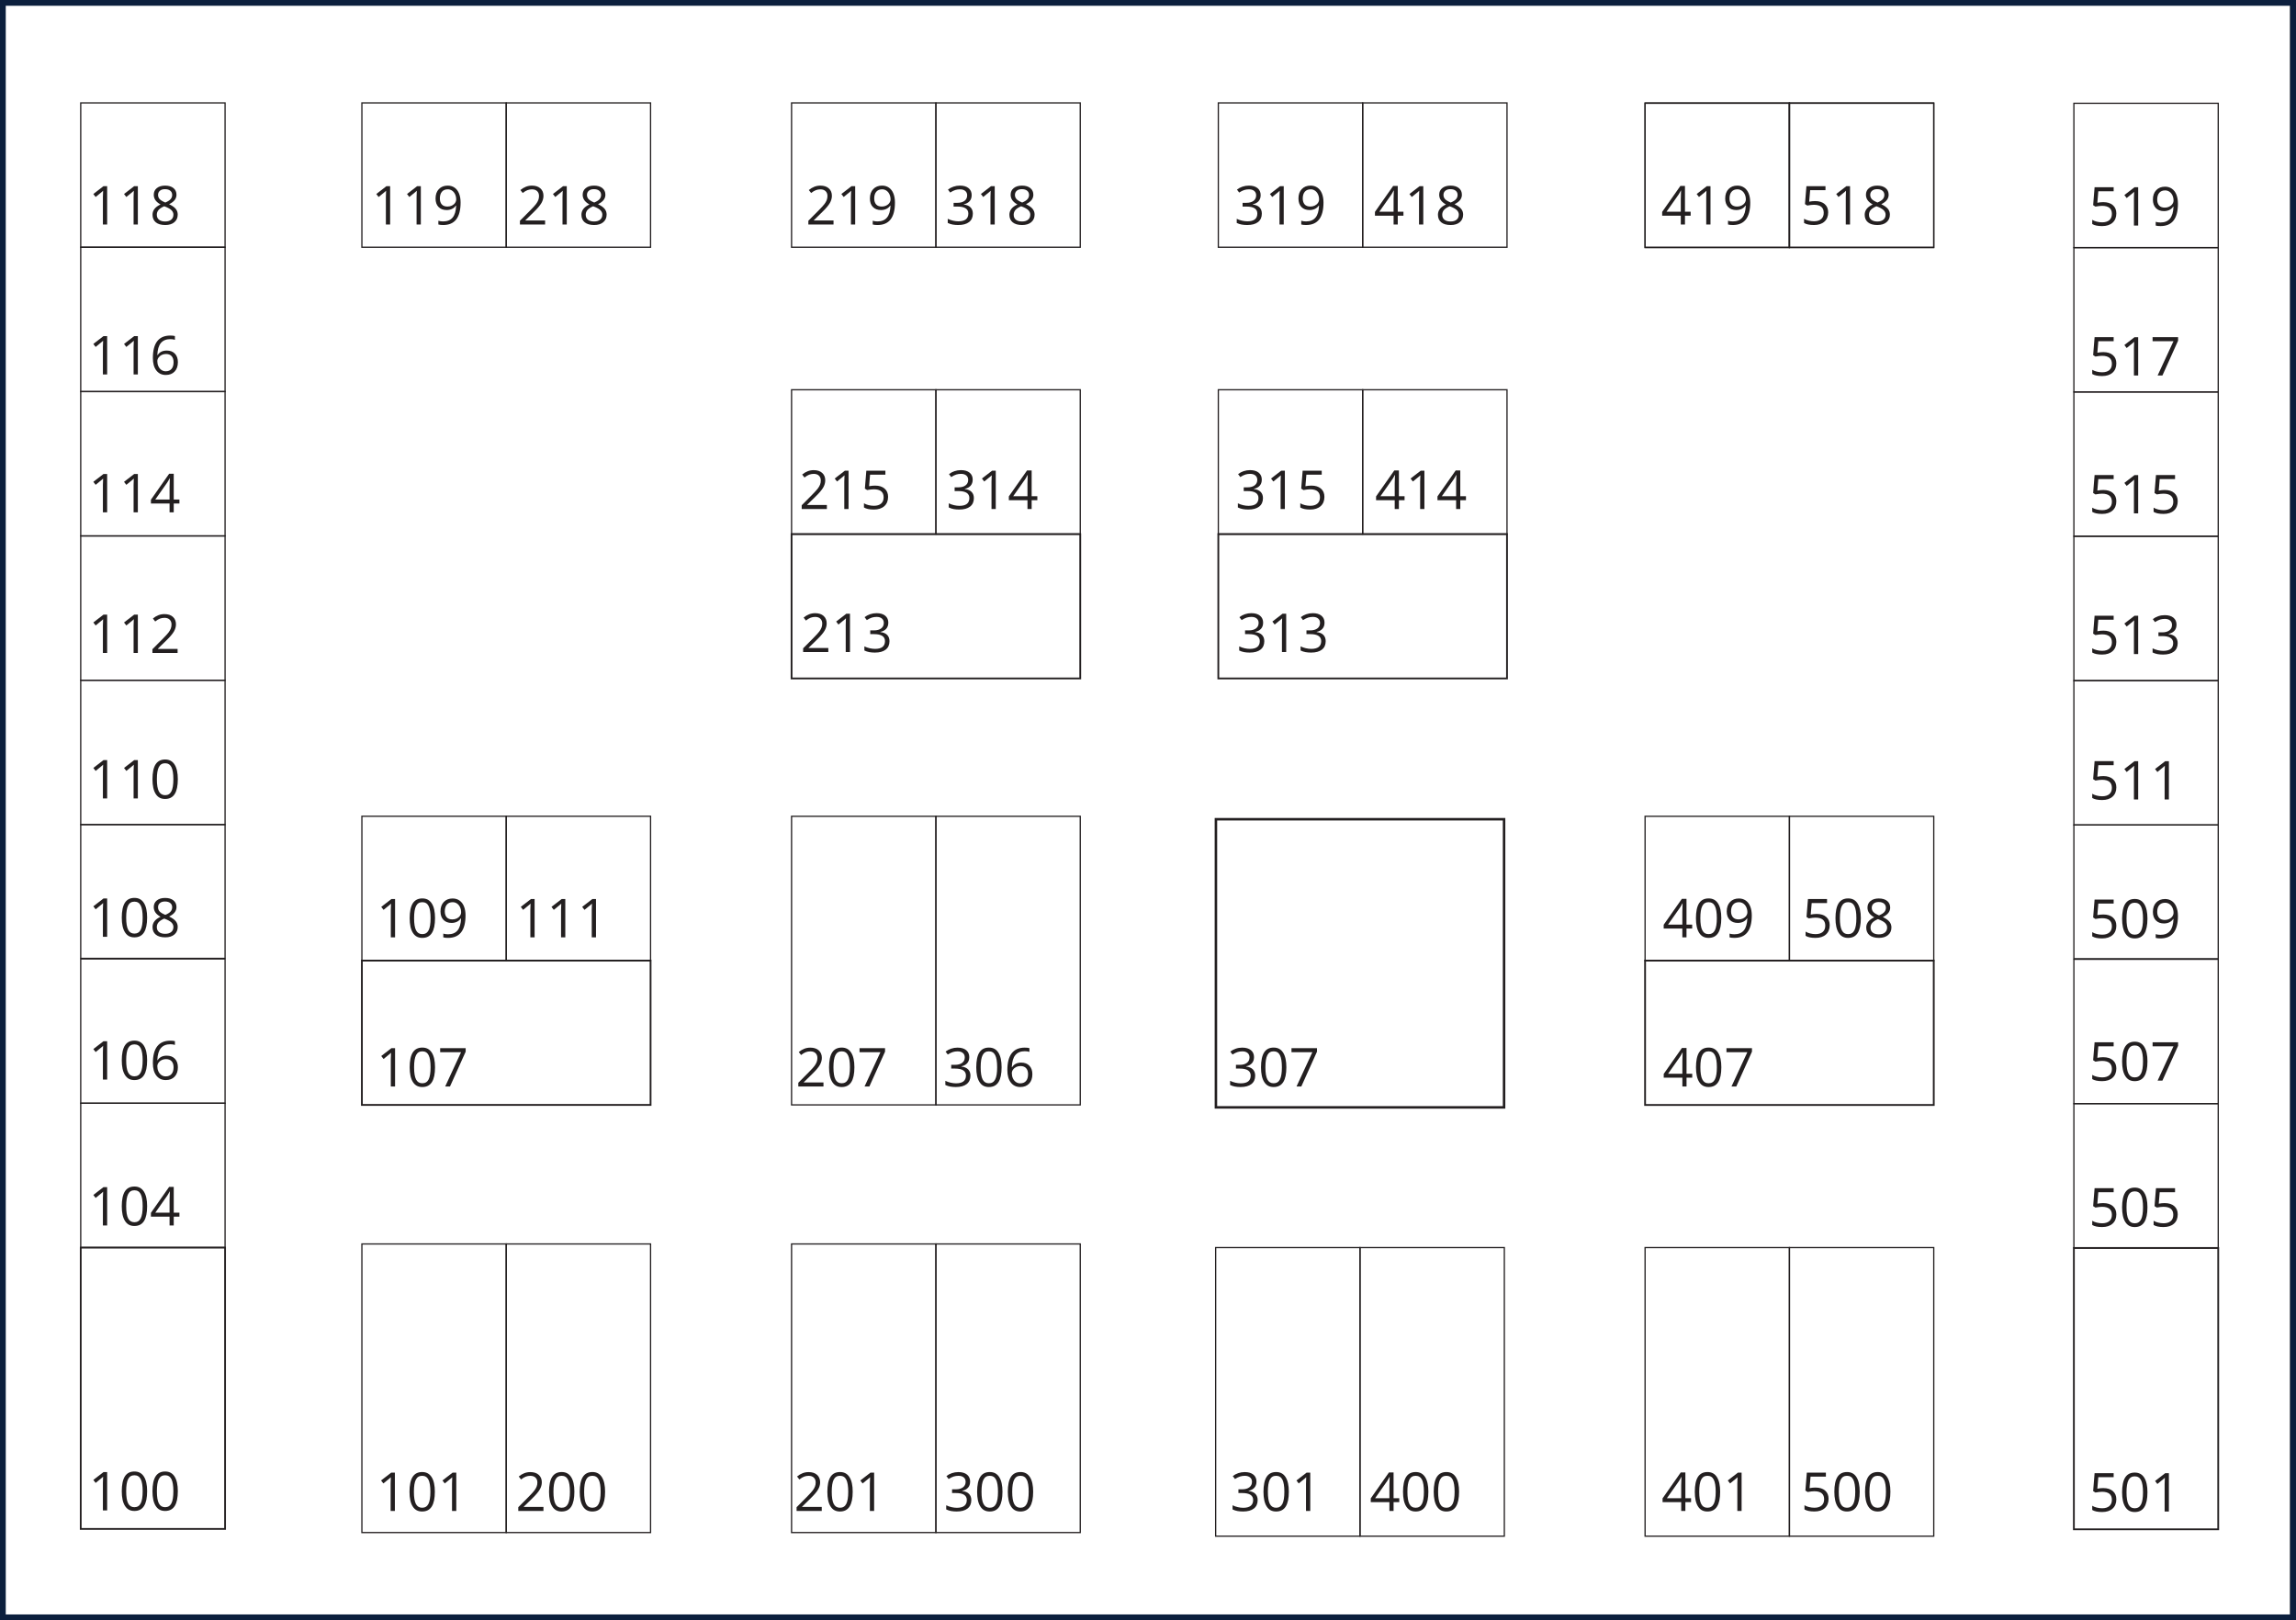 <?xml version="1.0" encoding="UTF-8"?>
<svg id="Layer_1" data-name="Layer 1" xmlns="http://www.w3.org/2000/svg" viewBox="0 0 2390.94 1687.26">
  <rect x="0" y="0" width="2390.94" height="1687.26" fill="#808080" stroke="none"/>
  <defs>
    <style>
      .cls-1 {
        fill: #231f20;
      }

      .cls-2 {
        stroke: #0c1f3d;
        stroke-width: 6px;
      }

      .cls-2, .cls-3, .cls-4, .cls-5, .cls-6 {
        fill: none;
        stroke-miterlimit: 10;
      }

      .cls-7 {
        fill: #fff;
      }

      .cls-3 {
        stroke-width: 1.3px;
      }

      .cls-3, .cls-4, .cls-5, .cls-6 {
        stroke: #231f20;
      }

      .cls-4 {
        stroke-width: 1.85px;
      }

      .cls-5 {
        stroke-width: 1.82px;
      }

      .cls-6 {
        stroke-width: 2.6px;
      }
    </style>
  </defs>
  <rect class="cls-7" x="5.21" y="3" width="2379.08" height="1681.26"/>
  <g>
    <rect class="cls-3" x="84.07" y="107.16" width="150.31" height="150.31"/>
    <rect class="cls-3" x="84.07" y="257.47" width="150.31" height="150.31"/>
    <rect class="cls-3" x="84.07" y="407.78" width="150.31" height="150.31"/>
    <rect class="cls-3" x="84.07" y="558.09" width="150.31" height="150.31"/>
    <rect class="cls-3" x="84.07" y="708.4" width="150.31" height="150.31"/>
    <rect class="cls-3" x="84.07" y="858.71" width="150.31" height="139.31"/>
    <rect class="cls-3" x="84.07" y="998.59" width="150.31" height="150.31"/>
    <rect class="cls-3" x="84.07" y="1148.9" width="150.31" height="150.31"/>
    <rect class="cls-5" x="84.07" y="1299.21" width="150.31" height="292.99"/>
    <rect class="cls-3" x="376.85" y="107.16" width="150.31" height="150.31"/>
    <rect class="cls-3" x="527.16" y="107.16" width="150.31" height="150.31"/>
    <rect class="cls-3" x="824.3" y="107.16" width="150.31" height="150.31"/>
    <rect class="cls-3" x="974.61" y="107.16" width="150.31" height="150.31"/>
    <rect class="cls-3" x="1268.7" y="107.16" width="150.31" height="150.31"/>
    <rect class="cls-3" x="1419.01" y="107.16" width="150.31" height="150.31"/>
    <rect class="cls-3" x="1713.1" y="107.16" width="150.31" height="150.31"/>
    <rect class="cls-3" x="1863.41" y="107.16" width="150.31" height="150.31"/>
    <rect class="cls-3" x="824.3" y="405.89" width="150.31" height="150.31"/>
    <rect class="cls-3" x="974.61" y="405.89" width="150.31" height="150.31"/>
    <rect class="cls-3" x="1268.7" y="405.89" width="150.31" height="150.31"/>
    <rect class="cls-3" x="1419.01" y="405.89" width="150.31" height="150.31"/>
    <rect class="cls-4" x="824.3" y="556.2" width="300.62" height="150.31"/>
    <rect class="cls-4" x="1268.7" y="556.2" width="300.62" height="150.31"/>
    <rect class="cls-3" x="1713.1" y="850.08" width="150.31" height="150.31"/>
    <rect class="cls-3" x="1863.41" y="850.08" width="150.31" height="150.31"/>
    <rect class="cls-4" x="1713.1" y="1000.39" width="300.62" height="150.31"/>
    <rect class="cls-6" x="1266.2" y="853.14" width="300.06" height="300.06"/>
    <rect class="cls-3" x="824.3" y="850.08" width="150.31" height="300.53"/>
    <rect class="cls-3" x="974.61" y="850.08" width="150.31" height="300.53"/>
    <rect class="cls-3" x="376.85" y="850.03" width="150.31" height="150.31"/>
    <rect class="cls-3" x="527.16" y="850.03" width="150.31" height="150.31"/>
    <rect class="cls-4" x="376.85" y="1000.34" width="300.62" height="150.31"/>
    <rect class="cls-3" x="376.85" y="1295.44" width="150.31" height="300.53"/>
    <rect class="cls-3" x="527.16" y="1295.44" width="150.31" height="300.53"/>
    <rect class="cls-3" x="824.3" y="1295.44" width="150.31" height="300.53"/>
    <rect class="cls-3" x="974.61" y="1295.44" width="150.31" height="300.53"/>
    <rect class="cls-3" x="1265.92" y="1299.21" width="150.31" height="300.53"/>
    <rect class="cls-3" x="1416.23" y="1299.21" width="150.31" height="300.53"/>
    <rect class="cls-3" x="1713.1" y="1299.21" width="150.31" height="300.53"/>
    <rect class="cls-3" x="1863.41" y="1299.21" width="150.31" height="300.53"/>
    <rect class="cls-3" x="2159.64" y="107.56" width="150.31" height="150.31"/>
    <rect class="cls-3" x="2159.64" y="257.87" width="150.31" height="150.31"/>
    <rect class="cls-3" x="2159.64" y="408.18" width="150.31" height="150.31"/>
    <rect class="cls-3" x="2159.64" y="558.49" width="150.31" height="150.31"/>
    <rect class="cls-3" x="2159.64" y="708.8" width="150.31" height="150.31"/>
    <rect class="cls-3" x="2159.64" y="859.11" width="150.31" height="139.31"/>
    <rect class="cls-3" x="2159.64" y="998.99" width="150.31" height="150.31"/>
    <rect class="cls-3" x="2159.64" y="1149.3" width="150.31" height="150.31"/>
    <rect class="cls-5" x="2159.64" y="1299.61" width="150.31" height="292.99"/>
    <g>
      <path class="cls-1" d="M111.57,233.79h-4.42v-28.45c0-2.37.07-4.61.22-6.72-.38.38-.81.78-1.28,1.2-.47.42-2.64,2.19-6.5,5.32l-2.4-3.11,10.57-8.16h3.82v39.91Z"/>
      <path class="cls-1" d="M143.54,233.79h-4.42v-28.45c0-2.37.07-4.61.22-6.72-.38.38-.81.78-1.28,1.2-.47.42-2.64,2.19-6.5,5.32l-2.4-3.11,10.57-8.16h3.82v39.91Z"/>
      <path class="cls-1" d="M171.94,193.3c3.64,0,6.53.85,8.65,2.54s3.19,4.03,3.19,7.02c0,1.96-.61,3.76-1.83,5.38-1.22,1.62-3.17,3.09-5.84,4.42,3.24,1.55,5.54,3.17,6.91,4.87,1.37,1.7,2.05,3.67,2.05,5.91,0,3.31-1.16,5.96-3.47,7.93-2.31,1.98-5.48,2.96-9.5,2.96-4.26,0-7.54-.93-9.83-2.8s-3.44-4.51-3.44-7.93c0-4.57,2.78-8.13,8.35-10.67-2.51-1.42-4.31-2.95-5.41-4.6-1.09-1.65-1.64-3.49-1.64-5.53,0-2.89,1.07-5.2,3.21-6.92,2.14-1.72,5-2.58,8.59-2.58ZM163.31,223.71c0,2.18.76,3.89,2.28,5.11,1.52,1.22,3.65,1.83,6.4,1.83s4.82-.64,6.33-1.91c1.51-1.27,2.27-3.02,2.27-5.24,0-1.76-.71-3.33-2.13-4.71-1.42-1.37-3.9-2.71-7.43-4-2.71,1.17-4.68,2.45-5.9,3.86-1.22,1.41-1.83,3.1-1.83,5.06ZM171.88,196.98c-2.28,0-4.06.55-5.35,1.64-1.29,1.09-1.94,2.55-1.94,4.37,0,1.67.54,3.11,1.61,4.31,1.07,1.2,3.06,2.4,5.95,3.6,2.6-1.09,4.45-2.27,5.53-3.52,1.08-1.26,1.62-2.72,1.62-4.39,0-1.84-.66-3.3-1.98-4.38-1.32-1.08-3.14-1.62-5.45-1.62Z"/>
    </g>
    <g>
      <path class="cls-1" d="M111.57,389.94h-4.42v-28.45c0-2.37.07-4.61.22-6.72-.38.38-.81.78-1.28,1.2-.47.42-2.64,2.19-6.5,5.32l-2.4-3.11,10.57-8.16h3.82v39.91Z"/>
      <path class="cls-1" d="M143.54,389.94h-4.42v-28.45c0-2.37.07-4.61.22-6.72-.38.38-.81.78-1.28,1.2-.47.42-2.64,2.19-6.5,5.32l-2.4-3.11,10.57-8.16h3.82v39.91Z"/>
      <path class="cls-1" d="M159.19,372.88c0-7.84,1.52-13.71,4.57-17.6,3.05-3.89,7.56-5.83,13.53-5.83,2.06,0,3.68.17,4.86.52v3.9c-1.4-.46-3-.68-4.81-.68-4.28,0-7.54,1.33-9.8,4-2.26,2.67-3.49,6.86-3.71,12.57h.33c2-3.13,5.17-4.7,9.5-4.7,3.59,0,6.41,1.08,8.48,3.25,2.07,2.17,3.1,5.1,3.1,8.82,0,4.15-1.13,7.41-3.4,9.79-2.27,2.38-5.33,3.56-9.19,3.56-4.13,0-7.41-1.55-9.83-4.66-2.42-3.1-3.63-7.42-3.63-12.95ZM172.59,386.64c2.58,0,4.59-.81,6.02-2.44,1.43-1.63,2.14-3.98,2.14-7.06,0-2.64-.66-4.71-1.99-6.23-1.33-1.51-3.31-2.27-5.95-2.27-1.64,0-3.14.34-4.5,1.01-1.37.67-2.45,1.6-3.26,2.79-.81,1.18-1.21,2.41-1.21,3.69,0,1.88.36,3.62,1.09,5.24.73,1.62,1.76,2.9,3.1,3.85,1.34.95,2.86,1.42,4.57,1.42Z"/>
    </g>
    <g>
      <path class="cls-1" d="M111.57,533.52h-4.42v-28.45c0-2.37.07-4.6.22-6.71-.38.38-.81.78-1.28,1.2-.47.42-2.64,2.19-6.5,5.32l-2.4-3.11,10.57-8.16h3.82v39.92Z"/>
      <path class="cls-1" d="M143.54,533.52h-4.42v-28.45c0-2.37.07-4.6.22-6.71-.38.38-.81.78-1.28,1.2-.47.42-2.64,2.19-6.5,5.32l-2.4-3.11,10.57-8.16h3.82v39.92Z"/>
      <path class="cls-1" d="M186.84,524.35h-5.92v9.17h-4.34v-9.17h-19.41v-3.96l18.95-27h4.81v26.84h5.92v4.12ZM176.58,520.22v-13.27c0-2.6.09-5.54.27-8.82h-.22c-.87,1.75-1.69,3.19-2.46,4.34l-12.48,17.75h14.88Z"/>
    </g>
    <g>
      <path class="cls-1" d="M111.57,679.99h-4.42v-28.45c0-2.37.07-4.6.22-6.71-.38.38-.81.78-1.28,1.2-.47.42-2.64,2.19-6.5,5.32l-2.4-3.11,10.57-8.16h3.82v39.92Z"/>
      <path class="cls-1" d="M143.54,679.99h-4.42v-28.45c0-2.37.07-4.6.22-6.71-.38.38-.81.78-1.28,1.2-.47.42-2.64,2.19-6.5,5.32l-2.4-3.11,10.57-8.16h3.82v39.92Z"/>
      <path class="cls-1" d="M184.96,679.99h-26.24v-3.9l10.51-10.57c3.2-3.24,5.31-5.55,6.33-6.93,1.02-1.38,1.78-2.73,2.29-4.04.51-1.31.76-2.72.76-4.23,0-2.13-.65-3.82-1.94-5.06-1.29-1.25-3.08-1.87-5.38-1.87-1.66,0-3.23.27-4.71.82-1.48.55-3.14,1.54-4.96,2.98l-2.4-3.09c3.68-3.06,7.68-4.59,12.01-4.59,3.75,0,6.69.96,8.82,2.88,2.13,1.92,3.19,4.5,3.19,7.74,0,2.53-.71,5.03-2.13,7.51-1.42,2.48-4.08,5.61-7.97,9.39l-8.74,8.54v.22h20.53v4.21Z"/>
    </g>
    <g>
      <path class="cls-1" d="M111.58,831.47h-4.42v-28.45c0-2.37.07-4.6.22-6.71-.38.38-.81.78-1.28,1.2-.47.42-2.64,2.19-6.5,5.32l-2.4-3.11,10.57-8.16h3.82v39.92Z"/>
      <path class="cls-1" d="M143.54,831.47h-4.42v-28.45c0-2.37.07-4.6.22-6.71-.38.38-.81.78-1.28,1.2-.47.42-2.64,2.19-6.5,5.32l-2.4-3.11,10.57-8.16h3.82v39.92Z"/>
      <path class="cls-1" d="M185.18,811.46c0,6.9-1.09,12.05-3.26,15.45-2.18,3.4-5.5,5.11-9.98,5.11s-7.56-1.74-9.8-5.23c-2.24-3.48-3.36-8.59-3.36-15.33s1.08-12.11,3.25-15.48c2.17-3.37,5.47-5.05,9.91-5.05s7.62,1.76,9.87,5.27c2.25,3.51,3.37,8.6,3.37,15.26ZM163.37,811.46c0,5.8.68,10.03,2.05,12.68,1.37,2.65,3.54,3.97,6.52,3.97s5.21-1.34,6.57-4.03c1.36-2.69,2.03-6.89,2.03-12.63s-.68-9.93-2.03-12.6-3.54-4-6.57-4-5.16,1.31-6.52,3.95c-1.37,2.63-2.05,6.85-2.05,12.65Z"/>
    </g>
    <g>
      <path class="cls-1" d="M111.57,975.59h-4.42v-28.45c0-2.37.07-4.61.22-6.72-.38.38-.81.78-1.28,1.2-.47.42-2.64,2.19-6.5,5.32l-2.4-3.11,10.57-8.16h3.82v39.91Z"/>
      <path class="cls-1" d="M153.21,955.58c0,6.9-1.09,12.05-3.26,15.45-2.18,3.4-5.5,5.11-9.98,5.11s-7.56-1.74-9.8-5.23c-2.24-3.48-3.36-8.6-3.36-15.33s1.08-12.11,3.25-15.48c2.17-3.37,5.47-5.05,9.91-5.05s7.62,1.76,9.87,5.27c2.25,3.51,3.37,8.6,3.37,15.26ZM131.4,955.58c0,5.81.68,10.03,2.05,12.68s3.54,3.97,6.52,3.97,5.21-1.34,6.57-4.03c1.36-2.68,2.03-6.89,2.03-12.63s-.68-9.93-2.03-12.6-3.54-4-6.57-4-5.16,1.32-6.52,3.95c-1.37,2.63-2.05,6.85-2.05,12.65Z"/>
      <path class="cls-1" d="M171.94,935.1c3.64,0,6.53.85,8.65,2.54,2.13,1.69,3.19,4.03,3.19,7.02,0,1.96-.61,3.76-1.83,5.38-1.22,1.62-3.17,3.09-5.84,4.42,3.24,1.55,5.54,3.17,6.91,4.87,1.37,1.7,2.05,3.67,2.05,5.91,0,3.31-1.16,5.96-3.47,7.93-2.31,1.97-5.48,2.96-9.5,2.96-4.26,0-7.54-.93-9.83-2.8s-3.44-4.51-3.44-7.93c0-4.57,2.78-8.12,8.35-10.67-2.51-1.42-4.31-2.95-5.41-4.6-1.09-1.65-1.64-3.49-1.64-5.53,0-2.89,1.07-5.2,3.21-6.92,2.14-1.72,5-2.58,8.59-2.58ZM163.31,965.52c0,2.19.76,3.89,2.28,5.11,1.52,1.22,3.65,1.83,6.4,1.83s4.82-.64,6.33-1.91c1.51-1.27,2.27-3.02,2.27-5.24,0-1.76-.71-3.33-2.13-4.71-1.42-1.37-3.9-2.71-7.43-4-2.71,1.17-4.68,2.45-5.9,3.86-1.22,1.41-1.83,3.1-1.83,5.06ZM171.88,938.79c-2.28,0-4.06.55-5.35,1.64-1.29,1.09-1.94,2.55-1.94,4.37,0,1.67.54,3.11,1.61,4.31,1.07,1.2,3.06,2.4,5.95,3.6,2.6-1.09,4.45-2.27,5.53-3.52,1.08-1.26,1.62-2.72,1.62-4.39,0-1.84-.66-3.3-1.98-4.38-1.32-1.08-3.14-1.62-5.45-1.62Z"/>
    </g>
    <g>
      <path class="cls-1" d="M111.58,1124.23h-4.42v-28.45c0-2.37.07-4.61.22-6.72-.38.38-.81.78-1.28,1.2-.47.42-2.64,2.19-6.5,5.32l-2.4-3.11,10.57-8.16h3.82v39.91Z"/>
      <path class="cls-1" d="M153.21,1104.22c0,6.9-1.09,12.05-3.26,15.45-2.18,3.4-5.5,5.11-9.98,5.11s-7.56-1.74-9.8-5.23c-2.24-3.48-3.36-8.6-3.36-15.33s1.08-12.11,3.25-15.48c2.17-3.37,5.47-5.05,9.91-5.05s7.62,1.76,9.87,5.27c2.25,3.51,3.37,8.6,3.37,15.26ZM131.4,1104.22c0,5.81.68,10.03,2.05,12.68s3.54,3.97,6.52,3.97,5.21-1.34,6.57-4.03c1.36-2.68,2.03-6.89,2.03-12.63s-.68-9.93-2.03-12.6-3.54-4-6.57-4-5.16,1.32-6.52,3.95c-1.37,2.63-2.05,6.85-2.05,12.65Z"/>
      <path class="cls-1" d="M159.19,1107.17c0-7.85,1.52-13.71,4.57-17.6,3.05-3.89,7.56-5.83,13.53-5.83,2.06,0,3.68.17,4.86.52v3.9c-1.4-.46-3-.68-4.81-.68-4.28,0-7.54,1.33-9.8,4-2.26,2.67-3.49,6.86-3.71,12.57h.33c2-3.13,5.17-4.7,9.5-4.7,3.59,0,6.41,1.08,8.48,3.25,2.07,2.17,3.1,5.11,3.1,8.82,0,4.15-1.13,7.41-3.4,9.79s-5.33,3.56-9.19,3.56c-4.13,0-7.41-1.55-9.83-4.65-2.42-3.1-3.63-7.42-3.63-12.96ZM172.59,1120.93c2.58,0,4.59-.81,6.02-2.44,1.43-1.63,2.14-3.98,2.14-7.06,0-2.64-.66-4.71-1.99-6.22-1.33-1.51-3.31-2.27-5.95-2.27-1.64,0-3.14.34-4.5,1.01-1.37.67-2.45,1.6-3.26,2.79-.81,1.18-1.21,2.41-1.21,3.69,0,1.88.36,3.62,1.09,5.24.73,1.62,1.76,2.9,3.1,3.85,1.34.95,2.86,1.42,4.57,1.42Z"/>
    </g>
    <g>
      <path class="cls-1" d="M111.57,1276.17h-4.42v-28.45c0-2.37.07-4.61.22-6.72-.38.38-.81.78-1.28,1.2-.47.42-2.64,2.19-6.5,5.32l-2.4-3.11,10.57-8.16h3.82v39.91Z"/>
      <path class="cls-1" d="M153.21,1256.16c0,6.9-1.09,12.05-3.26,15.45-2.18,3.4-5.5,5.11-9.98,5.11s-7.56-1.74-9.8-5.23c-2.24-3.48-3.36-8.6-3.36-15.33s1.08-12.11,3.25-15.48c2.17-3.37,5.47-5.05,9.91-5.05s7.62,1.76,9.87,5.27c2.25,3.51,3.37,8.6,3.37,15.26ZM131.4,1256.16c0,5.81.68,10.03,2.05,12.68s3.54,3.97,6.52,3.97,5.21-1.34,6.57-4.03c1.36-2.68,2.03-6.89,2.03-12.63s-.68-9.93-2.03-12.6-3.54-4-6.57-4-5.16,1.32-6.52,3.95c-1.37,2.63-2.05,6.85-2.05,12.65Z"/>
      <path class="cls-1" d="M186.84,1267h-5.92v9.17h-4.34v-9.17h-19.41v-3.96l18.95-27h4.81v26.84h5.92v4.12ZM176.58,1262.88v-13.27c0-2.6.09-5.54.27-8.82h-.22c-.87,1.75-1.69,3.2-2.46,4.34l-12.48,17.75h14.88Z"/>
    </g>
    <g>
      <path class="cls-1" d="M111.57,1572.94h-4.42v-28.45c0-2.37.07-4.61.22-6.72-.38.38-.81.78-1.28,1.2-.47.42-2.64,2.19-6.5,5.32l-2.4-3.11,10.57-8.16h3.82v39.91Z"/>
      <path class="cls-1" d="M153.21,1552.93c0,6.9-1.09,12.05-3.26,15.45-2.18,3.4-5.5,5.11-9.98,5.11s-7.56-1.74-9.8-5.23c-2.24-3.48-3.36-8.6-3.36-15.33s1.08-12.11,3.25-15.48c2.17-3.37,5.47-5.05,9.91-5.05s7.62,1.76,9.87,5.27c2.25,3.51,3.37,8.6,3.37,15.26ZM131.4,1552.93c0,5.81.68,10.03,2.05,12.68s3.54,3.97,6.52,3.97,5.21-1.34,6.57-4.03c1.36-2.68,2.03-6.89,2.03-12.63s-.68-9.93-2.03-12.6-3.54-4-6.57-4-5.16,1.32-6.52,3.95c-1.37,2.63-2.05,6.85-2.05,12.65Z"/>
      <path class="cls-1" d="M185.18,1552.93c0,6.9-1.09,12.05-3.26,15.45-2.18,3.4-5.5,5.11-9.98,5.11s-7.56-1.74-9.8-5.23c-2.24-3.48-3.36-8.6-3.36-15.33s1.08-12.11,3.25-15.48c2.17-3.37,5.47-5.05,9.91-5.05s7.62,1.76,9.87,5.27c2.25,3.51,3.37,8.6,3.37,15.26ZM163.37,1552.93c0,5.81.68,10.03,2.05,12.68s3.54,3.97,6.52,3.97,5.21-1.34,6.57-4.03c1.36-2.68,2.03-6.89,2.03-12.63s-.68-9.93-2.03-12.6-3.54-4-6.57-4-5.16,1.32-6.52,3.95c-1.37,2.63-2.05,6.85-2.05,12.65Z"/>
    </g>
    <g>
      <path class="cls-1" d="M406.25,233.79h-4.42v-28.45c0-2.37.07-4.61.22-6.72-.38.38-.81.78-1.28,1.2-.47.42-2.64,2.19-6.5,5.32l-2.4-3.11,10.57-8.16h3.82v39.91Z"/>
      <path class="cls-1" d="M438.22,233.79h-4.42v-28.45c0-2.37.07-4.61.22-6.72-.38.38-.81.78-1.28,1.2-.47.42-2.64,2.19-6.5,5.32l-2.4-3.11,10.57-8.16h3.82v39.91Z"/>
      <path class="cls-1" d="M479.64,210.91c0,15.62-6.04,23.42-18.13,23.42-2.11,0-3.79-.18-5.02-.55v-3.9c1.46.47,3.11.71,4.97.71,4.37,0,7.67-1.35,9.9-4.05s3.44-6.85,3.65-12.44h-.33c-1,1.51-2.33,2.66-3.99,3.45-1.66.79-3.52,1.19-5.6,1.19-3.53,0-6.33-1.05-8.41-3.17s-3.11-5.06-3.11-8.85c0-4.15,1.16-7.43,3.48-9.83,2.32-2.4,5.37-3.6,9.16-3.6,2.71,0,5.08.7,7.11,2.09,2.03,1.39,3.59,3.42,4.68,6.09,1.09,2.67,1.64,5.81,1.64,9.43ZM466.21,197.17c-2.6,0-4.61.84-6.03,2.51-1.42,1.68-2.13,4-2.13,6.99,0,2.62.66,4.68,1.97,6.18,1.31,1.5,3.3,2.25,5.98,2.25,1.66,0,3.18-.34,4.57-1.01,1.39-.67,2.49-1.59,3.29-2.76.8-1.16,1.2-2.38,1.2-3.66,0-1.91-.37-3.68-1.12-5.3-.75-1.62-1.79-2.89-3.13-3.82-1.34-.93-2.87-1.39-4.6-1.39Z"/>
    </g>
    <g>
      <path class="cls-1" d="M567.67,233.79h-26.24v-3.9l10.51-10.56c3.2-3.24,5.31-5.55,6.33-6.94,1.02-1.38,1.78-2.73,2.29-4.04.51-1.31.76-2.72.76-4.23,0-2.13-.65-3.82-1.94-5.06s-3.08-1.87-5.38-1.87c-1.66,0-3.23.27-4.71.82-1.48.54-3.14,1.54-4.96,2.97l-2.4-3.08c3.68-3.06,7.68-4.59,12.01-4.59,3.75,0,6.69.96,8.82,2.88,2.13,1.92,3.19,4.5,3.19,7.74,0,2.53-.71,5.03-2.13,7.51-1.42,2.48-4.08,5.61-7.97,9.39l-8.74,8.55v.22h20.53v4.2Z"/>
      <path class="cls-1" d="M590.19,233.79h-4.42v-28.45c0-2.37.07-4.61.22-6.72-.38.38-.81.78-1.28,1.2-.47.42-2.64,2.19-6.5,5.32l-2.4-3.11,10.57-8.16h3.82v39.91Z"/>
      <path class="cls-1" d="M618.58,193.3c3.64,0,6.53.85,8.65,2.54s3.19,4.03,3.19,7.02c0,1.96-.61,3.76-1.83,5.38-1.22,1.62-3.17,3.09-5.84,4.42,3.24,1.55,5.54,3.17,6.91,4.87,1.37,1.7,2.05,3.67,2.05,5.91,0,3.31-1.16,5.96-3.47,7.93-2.31,1.98-5.48,2.96-9.5,2.96-4.26,0-7.54-.93-9.83-2.8s-3.44-4.51-3.44-7.93c0-4.57,2.78-8.13,8.35-10.67-2.51-1.42-4.31-2.95-5.41-4.6-1.09-1.65-1.64-3.49-1.64-5.53,0-2.89,1.07-5.2,3.21-6.92,2.14-1.72,5-2.58,8.59-2.58ZM609.96,223.71c0,2.18.76,3.89,2.28,5.11,1.52,1.22,3.65,1.83,6.4,1.83s4.82-.64,6.33-1.91c1.51-1.27,2.27-3.02,2.27-5.24,0-1.76-.71-3.33-2.13-4.71-1.42-1.37-3.9-2.71-7.43-4-2.71,1.17-4.68,2.45-5.9,3.86-1.22,1.41-1.83,3.1-1.83,5.06ZM618.53,196.98c-2.28,0-4.06.55-5.35,1.64-1.29,1.09-1.94,2.55-1.94,4.37,0,1.67.54,3.11,1.61,4.31,1.07,1.2,3.06,2.4,5.95,3.6,2.6-1.09,4.45-2.27,5.53-3.52,1.08-1.26,1.62-2.72,1.62-4.39,0-1.84-.66-3.3-1.98-4.38-1.32-1.08-3.14-1.62-5.45-1.62Z"/>
    </g>
    <g>
      <path class="cls-1" d="M868.02,233.79h-26.24v-3.9l10.51-10.56c3.2-3.24,5.31-5.55,6.33-6.94,1.02-1.38,1.78-2.73,2.29-4.04.51-1.31.76-2.72.76-4.23,0-2.13-.65-3.82-1.94-5.06s-3.08-1.87-5.38-1.87c-1.66,0-3.23.27-4.71.82-1.48.54-3.14,1.54-4.96,2.97l-2.4-3.08c3.68-3.06,7.68-4.59,12.01-4.59,3.75,0,6.69.96,8.82,2.88,2.13,1.92,3.19,4.5,3.19,7.74,0,2.53-.71,5.03-2.13,7.51-1.42,2.48-4.08,5.61-7.97,9.39l-8.74,8.55v.22h20.53v4.2Z"/>
      <path class="cls-1" d="M890.54,233.79h-4.42v-28.45c0-2.37.07-4.61.22-6.72-.38.38-.81.78-1.28,1.2-.47.42-2.64,2.19-6.5,5.32l-2.4-3.11,10.57-8.16h3.82v39.91Z"/>
      <path class="cls-1" d="M931.96,210.91c0,15.62-6.04,23.42-18.13,23.42-2.11,0-3.79-.18-5.02-.55v-3.9c1.46.47,3.11.71,4.97.71,4.37,0,7.67-1.35,9.9-4.05s3.44-6.85,3.65-12.44h-.33c-1,1.51-2.33,2.66-3.99,3.45-1.66.79-3.52,1.19-5.6,1.19-3.53,0-6.33-1.05-8.41-3.17s-3.11-5.06-3.11-8.85c0-4.15,1.16-7.43,3.48-9.83,2.32-2.4,5.37-3.6,9.16-3.6,2.71,0,5.08.7,7.11,2.09,2.03,1.39,3.59,3.42,4.68,6.09,1.09,2.67,1.64,5.81,1.64,9.43ZM918.53,197.17c-2.6,0-4.61.84-6.03,2.51-1.42,1.68-2.13,4-2.13,6.99,0,2.62.66,4.68,1.97,6.18,1.31,1.5,3.3,2.25,5.98,2.25,1.66,0,3.18-.34,4.57-1.01,1.39-.67,2.49-1.59,3.29-2.76.8-1.16,1.2-2.38,1.2-3.66,0-1.91-.37-3.68-1.12-5.3-.75-1.62-1.79-2.89-3.13-3.82-1.34-.93-2.87-1.39-4.6-1.39Z"/>
    </g>
    <g>
      <path class="cls-1" d="M1011.83,203.26c0,2.55-.71,4.63-2.14,6.25-1.43,1.62-3.45,2.7-6.07,3.25v.22c3.2.4,5.58,1.42,7.13,3.06,1.55,1.64,2.32,3.79,2.32,6.44,0,3.8-1.32,6.73-3.96,8.78-2.64,2.05-6.39,3.07-11.25,3.07-2.11,0-4.05-.16-5.8-.48-1.76-.32-3.46-.88-5.12-1.68v-4.31c1.73.86,3.57,1.51,5.53,1.95s3.81.67,5.56.67c6.9,0,10.35-2.7,10.35-8.11,0-4.84-3.8-7.26-11.41-7.26h-3.93v-3.9h3.99c3.11,0,5.58-.69,7.4-2.06,1.82-1.38,2.73-3.28,2.73-5.72,0-1.95-.67-3.48-2.01-4.59-1.34-1.11-3.15-1.67-5.45-1.67-1.75,0-3.39.24-4.94.71-1.55.47-3.31,1.35-5.3,2.62l-2.29-3.06c1.64-1.29,3.53-2.31,5.67-3.04s4.39-1.11,6.76-1.11c3.88,0,6.89.89,9.04,2.66,2.15,1.78,3.22,4.21,3.22,7.3Z"/>
      <path class="cls-1" d="M1035.85,233.79h-4.42v-28.45c0-2.37.07-4.61.22-6.72-.38.38-.81.78-1.28,1.2-.47.42-2.64,2.19-6.5,5.32l-2.4-3.11,10.57-8.16h3.82v39.91Z"/>
      <path class="cls-1" d="M1064.25,193.3c3.64,0,6.53.85,8.65,2.54s3.19,4.03,3.19,7.02c0,1.96-.61,3.76-1.83,5.38-1.22,1.62-3.17,3.09-5.84,4.42,3.24,1.55,5.54,3.17,6.91,4.87,1.37,1.7,2.05,3.67,2.05,5.91,0,3.31-1.16,5.96-3.47,7.93-2.31,1.98-5.48,2.96-9.5,2.96-4.26,0-7.54-.93-9.83-2.8s-3.44-4.51-3.44-7.93c0-4.57,2.78-8.13,8.35-10.67-2.51-1.42-4.31-2.95-5.41-4.6-1.09-1.65-1.64-3.49-1.64-5.53,0-2.89,1.07-5.2,3.21-6.92,2.14-1.72,5-2.58,8.59-2.58ZM1055.62,223.71c0,2.18.76,3.89,2.28,5.11,1.52,1.22,3.65,1.83,6.4,1.83s4.82-.64,6.33-1.91c1.51-1.27,2.27-3.02,2.27-5.24,0-1.76-.71-3.33-2.13-4.71-1.42-1.37-3.9-2.71-7.43-4-2.71,1.17-4.68,2.45-5.9,3.86-1.22,1.41-1.83,3.1-1.83,5.06ZM1064.19,196.98c-2.28,0-4.06.55-5.35,1.64-1.29,1.09-1.94,2.55-1.94,4.37,0,1.67.54,3.11,1.61,4.31,1.07,1.2,3.06,2.4,5.95,3.6,2.6-1.09,4.45-2.27,5.53-3.52,1.08-1.26,1.62-2.72,1.62-4.39,0-1.84-.66-3.3-1.98-4.38-1.32-1.08-3.14-1.62-5.45-1.62Z"/>
    </g>
    <g>
      <path class="cls-1" d="M1312.78,203.26c0,2.55-.71,4.63-2.14,6.25-1.43,1.62-3.45,2.7-6.08,3.25v.22c3.2.4,5.58,1.42,7.13,3.06,1.55,1.64,2.32,3.79,2.32,6.44,0,3.8-1.32,6.73-3.96,8.78-2.64,2.05-6.39,3.07-11.25,3.07-2.11,0-4.04-.16-5.8-.48-1.76-.32-3.46-.88-5.12-1.68v-4.31c1.73.86,3.57,1.51,5.53,1.95,1.96.45,3.81.67,5.56.67,6.9,0,10.35-2.7,10.35-8.11,0-4.84-3.8-7.26-11.41-7.26h-3.93v-3.9h3.99c3.11,0,5.58-.69,7.4-2.06,1.82-1.38,2.73-3.28,2.73-5.72,0-1.95-.67-3.48-2.01-4.59-1.34-1.11-3.15-1.67-5.45-1.67-1.75,0-3.39.24-4.94.71-1.55.47-3.31,1.35-5.3,2.62l-2.29-3.06c1.64-1.29,3.53-2.31,5.67-3.04s4.39-1.11,6.76-1.11c3.88,0,6.89.89,9.04,2.66,2.15,1.78,3.22,4.21,3.22,7.3Z"/>
      <path class="cls-1" d="M1336.81,233.79h-4.42v-28.45c0-2.37.07-4.61.22-6.72-.38.38-.81.78-1.28,1.2-.47.42-2.64,2.19-6.5,5.32l-2.4-3.11,10.57-8.16h3.82v39.91Z"/>
      <path class="cls-1" d="M1378.22,210.91c0,15.62-6.04,23.42-18.13,23.42-2.11,0-3.79-.18-5.02-.55v-3.9c1.46.47,3.11.71,4.97.71,4.37,0,7.67-1.35,9.9-4.05s3.44-6.85,3.65-12.44h-.33c-1,1.51-2.33,2.66-3.99,3.45-1.66.79-3.52,1.19-5.6,1.19-3.53,0-6.33-1.05-8.41-3.17-2.08-2.11-3.11-5.06-3.11-8.85,0-4.15,1.16-7.43,3.48-9.83,2.32-2.4,5.37-3.6,9.16-3.6,2.71,0,5.08.7,7.11,2.09s3.59,3.42,4.68,6.09,1.64,5.81,1.64,9.43ZM1364.79,197.17c-2.6,0-4.61.84-6.03,2.51-1.42,1.68-2.13,4-2.13,6.99,0,2.62.66,4.68,1.96,6.18,1.31,1.5,3.3,2.25,5.98,2.25,1.66,0,3.18-.34,4.57-1.01,1.39-.67,2.49-1.59,3.29-2.76.8-1.16,1.2-2.38,1.2-3.66,0-1.91-.37-3.68-1.12-5.3-.75-1.62-1.79-2.89-3.13-3.82-1.34-.93-2.87-1.39-4.6-1.39Z"/>
    </g>
    <g>
      <path class="cls-1" d="M1461.48,224.61h-5.92v9.17h-4.34v-9.17h-19.41v-3.96l18.95-27h4.8v26.84h5.92v4.12ZM1451.21,220.49v-13.27c0-2.6.09-5.54.27-8.82h-.22c-.87,1.75-1.69,3.2-2.46,4.34l-12.48,17.75h14.88Z"/>
      <path class="cls-1" d="M1482.12,233.79h-4.42v-28.45c0-2.37.07-4.61.22-6.72-.38.38-.81.78-1.28,1.2-.47.42-2.64,2.19-6.5,5.32l-2.4-3.11,10.57-8.16h3.82v39.91Z"/>
      <path class="cls-1" d="M1510.51,193.3c3.64,0,6.52.85,8.65,2.54s3.19,4.03,3.19,7.02c0,1.96-.61,3.76-1.83,5.38-1.22,1.62-3.17,3.09-5.84,4.42,3.24,1.55,5.54,3.17,6.91,4.87,1.37,1.7,2.05,3.67,2.05,5.91,0,3.31-1.16,5.96-3.47,7.93-2.31,1.98-5.48,2.96-9.5,2.96-4.26,0-7.54-.93-9.83-2.8s-3.44-4.51-3.44-7.93c0-4.57,2.79-8.13,8.35-10.67-2.51-1.42-4.31-2.95-5.41-4.6s-1.64-3.49-1.64-5.53c0-2.89,1.07-5.2,3.21-6.92,2.14-1.72,5-2.58,8.59-2.58ZM1501.88,223.71c0,2.18.76,3.89,2.28,5.11,1.52,1.22,3.65,1.83,6.4,1.83s4.82-.64,6.33-1.91c1.51-1.27,2.27-3.02,2.27-5.24,0-1.76-.71-3.33-2.13-4.71-1.42-1.37-3.89-2.71-7.43-4-2.71,1.17-4.68,2.45-5.9,3.86-1.22,1.41-1.83,3.1-1.83,5.06ZM1510.45,196.98c-2.28,0-4.06.55-5.35,1.64s-1.94,2.55-1.94,4.37c0,1.67.54,3.11,1.61,4.31,1.07,1.2,3.06,2.4,5.95,3.6,2.6-1.09,4.45-2.27,5.53-3.52,1.08-1.26,1.62-2.72,1.62-4.39,0-1.84-.66-3.3-1.98-4.38-1.32-1.08-3.14-1.62-5.45-1.62Z"/>
    </g>
    <rect class="cls-3" x="1713.1" y="107.56" width="150.31" height="150.31"/>
    <rect class="cls-3" x="1863.41" y="107.56" width="150.31" height="150.31"/>
    <g>
      <path class="cls-1" d="M1760.57,224.61h-5.92v9.17h-4.34v-9.17h-19.41v-3.96l18.95-27h4.8v26.84h5.92v4.12ZM1750.3,220.49v-13.27c0-2.6.09-5.54.27-8.82h-.22c-.87,1.75-1.69,3.2-2.46,4.34l-12.48,17.75h14.88Z"/>
      <path class="cls-1" d="M1781.21,233.79h-4.42v-28.45c0-2.37.07-4.61.22-6.72-.38.38-.81.78-1.28,1.2-.47.42-2.64,2.19-6.5,5.32l-2.4-3.11,10.57-8.16h3.82v39.91Z"/>
      <path class="cls-1" d="M1822.62,210.91c0,15.62-6.04,23.42-18.13,23.42-2.11,0-3.79-.18-5.02-.55v-3.9c1.46.47,3.11.71,4.97.71,4.37,0,7.67-1.35,9.9-4.05s3.44-6.85,3.64-12.44h-.33c-1,1.51-2.33,2.66-3.99,3.45-1.66.79-3.52,1.19-5.6,1.19-3.53,0-6.33-1.05-8.41-3.17-2.07-2.11-3.11-5.06-3.11-8.85,0-4.15,1.16-7.43,3.48-9.83,2.32-2.4,5.37-3.6,9.16-3.6,2.71,0,5.08.7,7.11,2.09s3.59,3.42,4.68,6.09c1.09,2.67,1.64,5.81,1.64,9.43ZM1809.19,197.17c-2.6,0-4.61.84-6.03,2.51-1.42,1.68-2.13,4-2.13,6.99,0,2.62.66,4.68,1.97,6.18s3.3,2.25,5.98,2.25c1.66,0,3.18-.34,4.57-1.01,1.39-.67,2.49-1.59,3.29-2.76.8-1.16,1.2-2.38,1.2-3.66,0-1.91-.37-3.68-1.12-5.3-.75-1.62-1.79-2.89-3.13-3.82-1.34-.93-2.87-1.39-4.6-1.39Z"/>
    </g>
    <g>
      <path class="cls-1" d="M1890.23,209.41c4.2,0,7.51,1.04,9.92,3.13,2.41,2.08,3.62,4.94,3.62,8.56,0,4.13-1.31,7.37-3.94,9.72-2.63,2.35-6.26,3.52-10.88,3.52s-7.93-.72-10.29-2.16v-4.37c1.27.82,2.86,1.46,4.75,1.92,1.89.46,3.76.7,5.6.7,3.2,0,5.69-.76,7.47-2.27,1.77-1.51,2.66-3.7,2.66-6.55,0-5.57-3.41-8.35-10.24-8.35-1.73,0-4.04.26-6.93.79l-2.35-1.5,1.5-18.67h19.85v4.18h-15.97l-1.01,11.98c2.09-.42,4.18-.63,6.25-.63Z"/>
      <path class="cls-1" d="M1926.52,233.79h-4.42v-28.45c0-2.37.07-4.61.22-6.72-.38.38-.81.78-1.28,1.2-.47.42-2.64,2.19-6.5,5.32l-2.4-3.11,10.57-8.16h3.82v39.91Z"/>
      <path class="cls-1" d="M1954.91,193.3c3.64,0,6.52.85,8.65,2.54s3.19,4.03,3.19,7.02c0,1.96-.61,3.76-1.83,5.38-1.22,1.62-3.17,3.09-5.84,4.42,3.24,1.55,5.54,3.17,6.91,4.87,1.37,1.7,2.05,3.67,2.05,5.91,0,3.31-1.16,5.96-3.47,7.93-2.31,1.98-5.48,2.96-9.5,2.96-4.26,0-7.54-.93-9.83-2.8s-3.44-4.51-3.44-7.93c0-4.57,2.79-8.13,8.35-10.67-2.51-1.42-4.31-2.95-5.41-4.6s-1.64-3.49-1.64-5.53c0-2.89,1.07-5.2,3.21-6.92,2.14-1.72,5-2.58,8.59-2.58ZM1946.28,223.71c0,2.18.76,3.89,2.28,5.11,1.52,1.22,3.65,1.83,6.4,1.83s4.82-.64,6.33-1.91c1.51-1.27,2.27-3.02,2.27-5.24,0-1.76-.71-3.33-2.13-4.71-1.42-1.37-3.89-2.71-7.43-4-2.71,1.17-4.68,2.45-5.9,3.86-1.22,1.41-1.83,3.1-1.83,5.06ZM1954.86,196.98c-2.28,0-4.06.55-5.35,1.64s-1.94,2.55-1.94,4.37c0,1.67.54,3.11,1.61,4.31,1.07,1.2,3.06,2.4,5.95,3.6,2.6-1.09,4.45-2.27,5.53-3.52,1.08-1.26,1.62-2.72,1.62-4.39,0-1.84-.66-3.3-1.98-4.38-1.32-1.08-3.14-1.62-5.45-1.62Z"/>
    </g>
    <g>
      <path class="cls-1" d="M861.09,530.08h-26.24v-3.9l10.51-10.57c3.2-3.24,5.31-5.55,6.33-6.93,1.02-1.38,1.78-2.73,2.29-4.04.51-1.31.76-2.72.76-4.23,0-2.13-.65-3.82-1.94-5.06-1.29-1.25-3.08-1.87-5.38-1.87-1.66,0-3.23.27-4.71.82-1.48.55-3.14,1.54-4.96,2.98l-2.4-3.09c3.68-3.06,7.68-4.59,12.01-4.59,3.75,0,6.69.96,8.82,2.88,2.13,1.92,3.19,4.5,3.19,7.74,0,2.53-.71,5.03-2.13,7.51-1.42,2.48-4.08,5.61-7.97,9.39l-8.74,8.54v.22h20.53v4.21Z"/>
      <path class="cls-1" d="M883.62,530.08h-4.42v-28.45c0-2.37.07-4.6.22-6.71-.38.38-.81.78-1.28,1.2-.47.42-2.64,2.19-6.5,5.32l-2.4-3.11,10.57-8.16h3.82v39.92Z"/>
      <path class="cls-1" d="M911.27,505.7c4.2,0,7.51,1.04,9.92,3.13s3.62,4.94,3.62,8.56c0,4.13-1.32,7.37-3.95,9.72-2.63,2.35-6.26,3.52-10.88,3.52s-7.93-.72-10.29-2.16v-4.37c1.27.82,2.86,1.46,4.75,1.92,1.89.46,3.76.7,5.6.7,3.2,0,5.69-.75,7.47-2.27,1.77-1.51,2.66-3.69,2.66-6.55,0-5.57-3.41-8.35-10.24-8.35-1.73,0-4.04.26-6.93.79l-2.35-1.5,1.5-18.67h19.85v4.18h-15.97l-1.01,11.99c2.09-.42,4.18-.63,6.25-.63Z"/>
    </g>
    <g>
      <path class="cls-1" d="M1012.9,499.55c0,2.55-.71,4.63-2.14,6.25-1.43,1.62-3.45,2.7-6.07,3.25v.22c3.2.4,5.58,1.42,7.13,3.06,1.55,1.64,2.32,3.79,2.32,6.44,0,3.8-1.32,6.73-3.96,8.78-2.64,2.05-6.39,3.07-11.25,3.07-2.11,0-4.05-.16-5.8-.48-1.76-.32-3.46-.88-5.12-1.68v-4.31c1.73.86,3.57,1.51,5.53,1.95s3.81.67,5.56.67c6.9,0,10.35-2.7,10.35-8.11,0-4.84-3.8-7.26-11.41-7.26h-3.93v-3.9h3.99c3.11,0,5.58-.69,7.4-2.06,1.82-1.37,2.73-3.28,2.73-5.72,0-1.95-.67-3.48-2.01-4.59s-3.15-1.67-5.45-1.67c-1.75,0-3.39.24-4.94.71-1.55.47-3.31,1.35-5.3,2.62l-2.29-3.06c1.64-1.29,3.53-2.31,5.67-3.04s4.39-1.11,6.76-1.11c3.88,0,6.89.89,9.04,2.66,2.15,1.77,3.22,4.21,3.22,7.3Z"/>
      <path class="cls-1" d="M1036.93,530.08h-4.42v-28.45c0-2.37.07-4.6.22-6.71-.38.38-.81.78-1.28,1.2-.47.42-2.64,2.19-6.5,5.32l-2.4-3.11,10.57-8.16h3.82v39.92Z"/>
      <path class="cls-1" d="M1080.23,520.9h-5.92v9.17h-4.34v-9.17h-19.41v-3.96l18.95-27h4.81v26.84h5.92v4.12ZM1069.96,516.78v-13.27c0-2.6.09-5.54.27-8.82h-.22c-.87,1.75-1.69,3.19-2.46,4.34l-12.48,17.75h14.88Z"/>
    </g>
    <g>
      <path class="cls-1" d="M1313.96,499.55c0,2.55-.71,4.63-2.14,6.25-1.43,1.62-3.45,2.7-6.08,3.25v.22c3.2.4,5.58,1.42,7.13,3.06,1.55,1.64,2.32,3.79,2.32,6.44,0,3.8-1.32,6.73-3.96,8.78-2.64,2.05-6.39,3.07-11.25,3.07-2.11,0-4.04-.16-5.8-.48-1.76-.32-3.46-.88-5.12-1.68v-4.31c1.73.86,3.57,1.51,5.53,1.95,1.96.45,3.81.67,5.56.67,6.9,0,10.35-2.7,10.35-8.11,0-4.84-3.8-7.26-11.41-7.26h-3.93v-3.9h3.99c3.11,0,5.58-.69,7.4-2.06,1.82-1.37,2.73-3.28,2.73-5.72,0-1.95-.67-3.48-2.01-4.59s-3.15-1.67-5.45-1.67c-1.75,0-3.39.24-4.94.71-1.55.47-3.31,1.35-5.3,2.62l-2.29-3.06c1.64-1.29,3.53-2.31,5.67-3.04s4.39-1.11,6.76-1.11c3.88,0,6.89.89,9.04,2.66,2.15,1.77,3.22,4.21,3.22,7.3Z"/>
      <path class="cls-1" d="M1337.98,530.08h-4.42v-28.45c0-2.37.07-4.6.22-6.71-.38.38-.81.78-1.28,1.2-.47.42-2.64,2.19-6.5,5.32l-2.4-3.11,10.57-8.16h3.82v39.92Z"/>
      <path class="cls-1" d="M1365.64,505.7c4.2,0,7.51,1.04,9.92,3.13,2.41,2.08,3.62,4.94,3.62,8.56,0,4.13-1.32,7.37-3.95,9.72-2.63,2.35-6.26,3.52-10.88,3.52s-7.93-.72-10.29-2.16v-4.37c1.27.82,2.86,1.46,4.75,1.92,1.89.46,3.76.7,5.6.7,3.2,0,5.69-.75,7.47-2.27,1.77-1.51,2.66-3.69,2.66-6.55,0-5.57-3.41-8.35-10.24-8.35-1.73,0-4.04.26-6.93.79l-2.35-1.5,1.5-18.67h19.85v4.18h-15.97l-1.01,11.99c2.09-.42,4.18-.63,6.25-.63Z"/>
    </g>
    <g>
      <path class="cls-1" d="M1462.65,520.9h-5.92v9.17h-4.34v-9.17h-19.41v-3.96l18.95-27h4.8v26.84h5.92v4.12ZM1452.39,516.78v-13.27c0-2.6.09-5.54.27-8.82h-.22c-.87,1.75-1.69,3.19-2.46,4.34l-12.48,17.75h14.88Z"/>
      <path class="cls-1" d="M1483.29,530.08h-4.42v-28.45c0-2.37.07-4.6.22-6.71-.38.38-.81.78-1.28,1.2-.47.42-2.64,2.19-6.5,5.32l-2.4-3.11,10.57-8.16h3.82v39.92Z"/>
      <path class="cls-1" d="M1526.59,520.9h-5.92v9.17h-4.34v-9.17h-19.41v-3.96l18.95-27h4.8v26.84h5.92v4.12ZM1516.33,516.78v-13.27c0-2.6.09-5.54.27-8.82h-.22c-.87,1.75-1.69,3.19-2.46,4.34l-12.48,17.75h14.88Z"/>
    </g>
    <g>
      <path class="cls-1" d="M862.59,679.04h-26.24v-3.9l10.51-10.57c3.2-3.24,5.31-5.55,6.33-6.93,1.02-1.38,1.78-2.73,2.29-4.04.51-1.31.76-2.72.76-4.23,0-2.13-.65-3.82-1.94-5.06-1.29-1.25-3.08-1.87-5.38-1.87-1.66,0-3.23.27-4.71.82-1.48.55-3.14,1.54-4.96,2.98l-2.4-3.09c3.68-3.06,7.68-4.59,12.01-4.59,3.75,0,6.69.96,8.82,2.88,2.13,1.92,3.19,4.5,3.19,7.74,0,2.53-.71,5.03-2.13,7.51-1.42,2.48-4.08,5.61-7.97,9.39l-8.74,8.54v.22h20.53v4.21Z"/>
      <path class="cls-1" d="M885.11,679.04h-4.42v-28.45c0-2.37.07-4.6.22-6.71-.38.38-.81.78-1.28,1.2-.47.42-2.64,2.19-6.5,5.32l-2.4-3.11,10.57-8.16h3.82v39.92Z"/>
      <path class="cls-1" d="M925.03,648.52c0,2.55-.71,4.63-2.14,6.25-1.43,1.62-3.45,2.7-6.07,3.25v.22c3.2.4,5.58,1.42,7.13,3.06,1.55,1.64,2.32,3.79,2.32,6.44,0,3.8-1.32,6.73-3.96,8.78-2.64,2.05-6.39,3.07-11.25,3.07-2.11,0-4.05-.16-5.8-.48-1.76-.32-3.46-.88-5.12-1.68v-4.31c1.73.86,3.57,1.51,5.53,1.95s3.81.67,5.56.67c6.9,0,10.35-2.7,10.35-8.11,0-4.84-3.8-7.26-11.41-7.26h-3.93v-3.9h3.99c3.11,0,5.58-.69,7.4-2.06,1.82-1.37,2.73-3.28,2.73-5.72,0-1.95-.67-3.48-2.01-4.59s-3.15-1.67-5.45-1.67c-1.75,0-3.39.24-4.94.71-1.55.47-3.31,1.35-5.3,2.62l-2.29-3.06c1.64-1.29,3.53-2.31,5.67-3.04s4.39-1.11,6.76-1.11c3.88,0,6.89.89,9.04,2.66,2.15,1.77,3.22,4.21,3.22,7.3Z"/>
    </g>
    <g>
      <path class="cls-1" d="M1315.35,648.52c0,2.55-.71,4.63-2.14,6.25-1.43,1.62-3.45,2.7-6.08,3.25v.22c3.2.4,5.58,1.42,7.13,3.06,1.55,1.64,2.32,3.79,2.32,6.44,0,3.8-1.32,6.73-3.96,8.78-2.64,2.05-6.39,3.07-11.25,3.07-2.11,0-4.04-.16-5.8-.48-1.76-.32-3.46-.88-5.12-1.68v-4.31c1.73.86,3.57,1.51,5.53,1.95,1.96.45,3.81.67,5.56.67,6.9,0,10.35-2.7,10.35-8.11,0-4.84-3.8-7.26-11.41-7.26h-3.93v-3.9h3.99c3.11,0,5.58-.69,7.4-2.06,1.82-1.37,2.73-3.28,2.73-5.72,0-1.95-.67-3.48-2.01-4.59s-3.15-1.67-5.45-1.67c-1.75,0-3.39.24-4.94.71-1.55.47-3.31,1.35-5.3,2.62l-2.29-3.06c1.64-1.29,3.53-2.31,5.67-3.04s4.39-1.11,6.76-1.11c3.88,0,6.89.89,9.04,2.66,2.15,1.77,3.22,4.21,3.22,7.3Z"/>
      <path class="cls-1" d="M1339.37,679.04h-4.42v-28.45c0-2.37.07-4.6.22-6.71-.38.38-.81.78-1.28,1.2-.47.42-2.64,2.19-6.5,5.32l-2.4-3.11,10.57-8.16h3.82v39.92Z"/>
      <path class="cls-1" d="M1379.29,648.52c0,2.55-.71,4.63-2.14,6.25-1.43,1.62-3.45,2.7-6.07,3.25v.22c3.2.4,5.58,1.42,7.12,3.06,1.55,1.64,2.32,3.79,2.32,6.44,0,3.8-1.32,6.73-3.96,8.78-2.64,2.05-6.39,3.07-11.25,3.07-2.11,0-4.05-.16-5.8-.48-1.76-.32-3.46-.88-5.12-1.68v-4.31c1.73.86,3.57,1.51,5.53,1.95,1.96.45,3.81.67,5.56.67,6.9,0,10.35-2.7,10.35-8.11,0-4.84-3.8-7.26-11.41-7.26h-3.93v-3.9h3.99c3.11,0,5.58-.69,7.4-2.06,1.82-1.37,2.73-3.28,2.73-5.72,0-1.95-.67-3.48-2.01-4.59s-3.15-1.67-5.45-1.67c-1.75,0-3.39.24-4.94.71-1.55.47-3.31,1.35-5.3,2.62l-2.29-3.06c1.64-1.29,3.53-2.31,5.67-3.04s4.39-1.11,6.76-1.11c3.88,0,6.89.89,9.04,2.66,2.15,1.77,3.22,4.21,3.22,7.3Z"/>
    </g>
    <g>
      <path class="cls-1" d="M411.39,976.15h-4.42v-28.45c0-2.37.07-4.6.22-6.71-.38.38-.81.78-1.28,1.2-.47.42-2.64,2.19-6.5,5.32l-2.4-3.11,10.57-8.16h3.82v39.92Z"/>
      <path class="cls-1" d="M453.02,956.14c0,6.9-1.09,12.05-3.26,15.45-2.18,3.4-5.5,5.11-9.98,5.11s-7.56-1.74-9.8-5.23c-2.24-3.48-3.36-8.59-3.36-15.33s1.08-12.11,3.25-15.48c2.17-3.37,5.47-5.05,9.91-5.05s7.62,1.76,9.87,5.27c2.25,3.51,3.37,8.6,3.37,15.26ZM431.21,956.14c0,5.8.68,10.03,2.05,12.68,1.37,2.65,3.54,3.97,6.52,3.97s5.21-1.34,6.57-4.03c1.36-2.69,2.03-6.89,2.03-12.63s-.68-9.93-2.03-12.6-3.54-4-6.57-4-5.16,1.31-6.52,3.95c-1.37,2.63-2.05,6.85-2.05,12.65Z"/>
      <path class="cls-1" d="M484.77,953.27c0,15.62-6.04,23.42-18.13,23.42-2.11,0-3.79-.18-5.02-.54v-3.9c1.46.47,3.11.71,4.97.71,4.37,0,7.67-1.35,9.9-4.05,2.23-2.7,3.44-6.85,3.65-12.44h-.33c-1,1.51-2.33,2.66-3.99,3.46-1.66.79-3.52,1.19-5.6,1.19-3.53,0-6.33-1.06-8.41-3.17s-3.11-5.06-3.11-8.85c0-4.15,1.16-7.43,3.48-9.83,2.32-2.4,5.37-3.6,9.16-3.6,2.71,0,5.08.7,7.11,2.09,2.03,1.39,3.59,3.42,4.68,6.09,1.09,2.67,1.64,5.81,1.64,9.43ZM471.34,939.54c-2.6,0-4.61.84-6.03,2.51-1.42,1.67-2.13,4-2.13,6.99,0,2.62.66,4.68,1.97,6.18,1.31,1.5,3.3,2.25,5.98,2.25,1.66,0,3.18-.34,4.57-1.01,1.39-.67,2.49-1.59,3.29-2.76.8-1.17,1.2-2.38,1.2-3.66,0-1.91-.37-3.68-1.12-5.29-.75-1.62-1.79-2.89-3.13-3.82-1.34-.93-2.87-1.39-4.6-1.39Z"/>
    </g>
    <g>
      <path class="cls-1" d="M556.7,976.15h-4.42v-28.45c0-2.37.07-4.6.22-6.71-.38.38-.81.78-1.28,1.2-.47.42-2.64,2.19-6.5,5.32l-2.4-3.11,10.57-8.16h3.82v39.92Z"/>
      <path class="cls-1" d="M588.67,976.15h-4.42v-28.45c0-2.37.07-4.6.22-6.71-.38.38-.81.78-1.28,1.2-.47.42-2.64,2.19-6.5,5.32l-2.4-3.11,10.57-8.16h3.82v39.92Z"/>
      <path class="cls-1" d="M620.64,976.15h-4.42v-28.45c0-2.37.07-4.6.22-6.71-.38.38-.81.78-1.28,1.2-.47.42-2.64,2.19-6.5,5.32l-2.4-3.11,10.57-8.16h3.82v39.92Z"/>
    </g>
    <g>
      <path class="cls-1" d="M411.39,1131.47h-4.42v-28.45c0-2.37.07-4.61.22-6.72-.38.38-.81.78-1.28,1.2-.47.42-2.64,2.19-6.5,5.32l-2.4-3.11,10.57-8.16h3.82v39.91Z"/>
      <path class="cls-1" d="M453.02,1111.46c0,6.9-1.09,12.05-3.26,15.45-2.18,3.4-5.5,5.11-9.98,5.11s-7.56-1.74-9.8-5.23c-2.24-3.48-3.36-8.6-3.36-15.33s1.08-12.11,3.25-15.48c2.17-3.37,5.47-5.05,9.91-5.05s7.62,1.76,9.87,5.27c2.25,3.51,3.37,8.6,3.37,15.26ZM431.21,1111.46c0,5.81.68,10.03,2.05,12.68s3.54,3.97,6.52,3.97,5.21-1.34,6.57-4.03c1.36-2.68,2.03-6.89,2.03-12.63s-.68-9.93-2.03-12.6-3.54-4-6.57-4-5.16,1.32-6.52,3.95c-1.37,2.63-2.05,6.85-2.05,12.65Z"/>
      <path class="cls-1" d="M463.59,1131.47l16.54-35.74h-21.76v-4.18h26.56v3.63l-16.33,36.28h-5.02Z"/>
    </g>
    <g>
      <path class="cls-1" d="M857.55,1131.47h-26.24v-3.9l10.51-10.57c3.2-3.24,5.31-5.55,6.33-6.93,1.02-1.38,1.78-2.73,2.29-4.04.51-1.31.76-2.72.76-4.23,0-2.13-.65-3.82-1.94-5.06-1.29-1.25-3.08-1.87-5.38-1.87-1.66,0-3.23.27-4.71.82-1.48.55-3.14,1.54-4.96,2.98l-2.4-3.09c3.68-3.06,7.68-4.59,12.01-4.59,3.75,0,6.69.96,8.82,2.88,2.13,1.92,3.19,4.5,3.19,7.74,0,2.53-.71,5.03-2.13,7.51-1.42,2.47-4.08,5.61-7.97,9.39l-8.74,8.54v.22h20.53v4.21Z"/>
      <path class="cls-1" d="M889.73,1111.46c0,6.9-1.09,12.05-3.26,15.45-2.18,3.4-5.5,5.11-9.98,5.11s-7.56-1.74-9.8-5.23c-2.24-3.48-3.36-8.59-3.36-15.33s1.08-12.11,3.25-15.48c2.17-3.37,5.47-5.05,9.91-5.05s7.62,1.76,9.87,5.27c2.25,3.51,3.37,8.6,3.37,15.26ZM867.92,1111.46c0,5.8.68,10.03,2.05,12.68,1.37,2.65,3.54,3.97,6.52,3.97s5.21-1.34,6.57-4.03c1.36-2.69,2.03-6.89,2.03-12.63s-.68-9.93-2.03-12.6-3.54-4-6.57-4-5.16,1.31-6.52,3.95c-1.37,2.63-2.05,6.85-2.05,12.65Z"/>
      <path class="cls-1" d="M900.3,1131.47l16.54-35.74h-21.76v-4.18h26.56v3.63l-16.33,36.28h-5.02Z"/>
    </g>
    <g>
      <path class="cls-1" d="M1009.34,1100.95c0,2.55-.71,4.63-2.14,6.25-1.43,1.62-3.45,2.7-6.07,3.25v.22c3.2.4,5.58,1.42,7.13,3.06s2.32,3.79,2.32,6.44c0,3.8-1.32,6.73-3.96,8.78-2.64,2.05-6.39,3.07-11.25,3.07-2.11,0-4.05-.16-5.8-.48-1.76-.32-3.46-.88-5.12-1.68v-4.31c1.73.86,3.57,1.51,5.53,1.95s3.81.67,5.56.67c6.9,0,10.35-2.7,10.35-8.11,0-4.84-3.8-7.26-11.41-7.26h-3.93v-3.9h3.99c3.11,0,5.58-.69,7.4-2.06,1.82-1.37,2.73-3.28,2.73-5.72,0-1.95-.67-3.48-2.01-4.59-1.34-1.11-3.15-1.67-5.45-1.67-1.75,0-3.39.24-4.94.71-1.55.47-3.31,1.35-5.3,2.62l-2.29-3.06c1.64-1.29,3.53-2.31,5.67-3.04s4.39-1.11,6.76-1.11c3.88,0,6.89.89,9.04,2.66,2.15,1.77,3.22,4.21,3.22,7.3Z"/>
      <path class="cls-1" d="M1043.03,1111.46c0,6.9-1.09,12.05-3.26,15.45-2.18,3.4-5.5,5.11-9.98,5.11s-7.56-1.74-9.8-5.23c-2.24-3.48-3.36-8.59-3.36-15.33s1.08-12.11,3.25-15.48c2.17-3.37,5.47-5.05,9.91-5.05s7.62,1.76,9.87,5.27c2.25,3.51,3.37,8.6,3.37,15.26ZM1021.22,1111.46c0,5.8.68,10.03,2.05,12.68,1.37,2.65,3.54,3.97,6.52,3.97s5.21-1.34,6.57-4.03c1.36-2.69,2.03-6.89,2.03-12.63s-.68-9.93-2.03-12.6-3.54-4-6.57-4-5.16,1.31-6.52,3.95c-1.37,2.63-2.05,6.85-2.05,12.65Z"/>
      <path class="cls-1" d="M1049.01,1114.41c0-7.84,1.52-13.71,4.57-17.6,3.05-3.88,7.56-5.83,13.53-5.83,2.06,0,3.68.17,4.86.52v3.9c-1.4-.45-3-.68-4.81-.68-4.28,0-7.54,1.33-9.8,4s-3.49,6.86-3.71,12.57h.33c2-3.13,5.17-4.7,9.5-4.7,3.59,0,6.41,1.08,8.48,3.25,2.07,2.17,3.1,5.11,3.1,8.82,0,4.15-1.13,7.41-3.4,9.79s-5.33,3.56-9.19,3.56c-4.13,0-7.41-1.55-9.83-4.65-2.42-3.1-3.63-7.42-3.63-12.96ZM1062.42,1128.17c2.58,0,4.59-.81,6.02-2.44,1.43-1.63,2.14-3.98,2.14-7.06,0-2.64-.66-4.71-1.99-6.22-1.33-1.51-3.31-2.27-5.95-2.27-1.64,0-3.14.34-4.5,1.01s-2.45,1.6-3.26,2.79c-.81,1.18-1.21,2.41-1.21,3.69,0,1.88.36,3.62,1.09,5.24.73,1.62,1.76,2.9,3.1,3.85,1.34.95,2.86,1.42,4.57,1.42Z"/>
    </g>
    <g>
      <path class="cls-1" d="M1305.86,1100.95c0,2.55-.71,4.63-2.14,6.25-1.43,1.62-3.45,2.7-6.08,3.25v.22c3.2.4,5.58,1.42,7.13,3.06,1.55,1.64,2.32,3.79,2.32,6.44,0,3.8-1.32,6.73-3.96,8.78-2.64,2.05-6.39,3.07-11.25,3.07-2.11,0-4.04-.16-5.8-.48-1.76-.32-3.46-.88-5.12-1.68v-4.31c1.73.86,3.57,1.51,5.53,1.95,1.96.45,3.81.67,5.56.67,6.9,0,10.35-2.7,10.35-8.11,0-4.84-3.8-7.26-11.41-7.26h-3.93v-3.9h3.99c3.11,0,5.58-.69,7.4-2.06,1.82-1.38,2.73-3.28,2.73-5.72,0-1.95-.67-3.47-2.01-4.59-1.34-1.11-3.15-1.67-5.45-1.67-1.75,0-3.39.24-4.94.71s-3.31,1.35-5.3,2.62l-2.29-3.06c1.64-1.29,3.53-2.31,5.67-3.04,2.14-.74,4.39-1.11,6.76-1.11,3.88,0,6.89.89,9.04,2.66,2.15,1.78,3.22,4.21,3.22,7.3Z"/>
      <path class="cls-1" d="M1339.55,1111.46c0,6.9-1.09,12.05-3.26,15.45-2.18,3.4-5.5,5.11-9.98,5.11s-7.56-1.74-9.8-5.23c-2.24-3.48-3.36-8.6-3.36-15.33s1.08-12.11,3.25-15.48c2.17-3.37,5.47-5.05,9.91-5.05s7.62,1.76,9.87,5.27c2.25,3.51,3.37,8.6,3.37,15.26ZM1317.73,1111.46c0,5.81.68,10.03,2.05,12.68s3.54,3.97,6.52,3.97,5.21-1.34,6.57-4.03c1.36-2.68,2.03-6.89,2.03-12.63s-.68-9.93-2.03-12.6c-1.36-2.67-3.54-4-6.57-4s-5.16,1.32-6.52,3.95c-1.37,2.63-2.05,6.85-2.05,12.65Z"/>
      <path class="cls-1" d="M1350.11,1131.47l16.54-35.74h-21.76v-4.18h26.56v3.63l-16.33,36.28h-5.02Z"/>
    </g>
    <g>
      <path class="cls-1" d="M411.2,1573.5h-4.42v-28.45c0-2.37.07-4.61.22-6.72-.38.38-.81.78-1.28,1.2-.47.42-2.64,2.19-6.5,5.32l-2.4-3.11,10.57-8.16h3.82v39.91Z"/>
      <path class="cls-1" d="M452.83,1553.49c0,6.9-1.09,12.05-3.26,15.45-2.18,3.4-5.5,5.11-9.98,5.11s-7.56-1.74-9.8-5.23c-2.24-3.48-3.36-8.6-3.36-15.33s1.08-12.11,3.25-15.48c2.17-3.37,5.47-5.05,9.91-5.05s7.62,1.76,9.87,5.27c2.25,3.51,3.37,8.6,3.37,15.26ZM431.02,1553.49c0,5.81.68,10.03,2.05,12.68s3.54,3.97,6.52,3.97,5.21-1.34,6.57-4.03c1.36-2.68,2.03-6.89,2.03-12.63s-.68-9.93-2.03-12.6-3.54-4-6.57-4-5.16,1.32-6.52,3.95c-1.37,2.63-2.05,6.85-2.05,12.65Z"/>
      <path class="cls-1" d="M475.14,1573.5h-4.42v-28.45c0-2.37.07-4.61.22-6.72-.38.38-.81.78-1.28,1.2-.47.42-2.64,2.19-6.5,5.32l-2.4-3.11,10.57-8.16h3.82v39.91Z"/>
    </g>
    <g>
      <path class="cls-1" d="M565.95,1573.5h-26.24v-3.9l10.51-10.56c3.2-3.24,5.31-5.55,6.33-6.94,1.02-1.38,1.78-2.73,2.29-4.04.51-1.31.76-2.72.76-4.23,0-2.13-.65-3.82-1.94-5.06s-3.08-1.87-5.38-1.87c-1.66,0-3.23.27-4.71.82-1.48.54-3.14,1.54-4.96,2.97l-2.4-3.08c3.68-3.06,7.68-4.59,12.01-4.59,3.75,0,6.69.96,8.82,2.88,2.13,1.92,3.19,4.5,3.19,7.74,0,2.53-.71,5.03-2.13,7.51-1.42,2.47-4.08,5.61-7.97,9.39l-8.74,8.54v.22h20.53v4.2Z"/>
      <path class="cls-1" d="M598.14,1553.49c0,6.9-1.09,12.05-3.26,15.45-2.18,3.4-5.5,5.11-9.98,5.11s-7.56-1.74-9.8-5.23c-2.24-3.48-3.36-8.6-3.36-15.33s1.08-12.11,3.25-15.48c2.17-3.37,5.47-5.05,9.91-5.05s7.62,1.76,9.87,5.27c2.25,3.51,3.37,8.6,3.37,15.26ZM576.33,1553.49c0,5.81.68,10.03,2.05,12.68s3.54,3.97,6.52,3.97,5.21-1.34,6.57-4.03c1.36-2.68,2.03-6.89,2.03-12.63s-.68-9.93-2.03-12.6-3.54-4-6.57-4-5.16,1.32-6.52,3.95c-1.37,2.63-2.05,6.85-2.05,12.65Z"/>
      <path class="cls-1" d="M630.11,1553.49c0,6.9-1.09,12.05-3.26,15.45-2.18,3.4-5.5,5.11-9.98,5.11s-7.56-1.74-9.8-5.23c-2.24-3.48-3.36-8.6-3.36-15.33s1.08-12.11,3.25-15.48c2.17-3.37,5.47-5.05,9.91-5.05s7.62,1.76,9.87,5.27c2.25,3.51,3.37,8.6,3.37,15.26ZM608.3,1553.49c0,5.81.68,10.03,2.05,12.68s3.54,3.97,6.52,3.97,5.21-1.34,6.57-4.03c1.36-2.68,2.03-6.89,2.03-12.63s-.68-9.93-2.03-12.6-3.54-4-6.57-4-5.16,1.32-6.52,3.95c-1.37,2.63-2.05,6.85-2.05,12.65Z"/>
    </g>
    <g>
      <path class="cls-1" d="M855.77,1573.5h-26.24v-3.9l10.51-10.57c3.2-3.24,5.31-5.55,6.33-6.93,1.02-1.38,1.78-2.73,2.29-4.04.51-1.31.76-2.72.76-4.23,0-2.13-.65-3.82-1.94-5.06-1.29-1.25-3.08-1.87-5.38-1.87-1.66,0-3.23.27-4.71.82-1.48.55-3.14,1.54-4.96,2.98l-2.4-3.09c3.68-3.06,7.68-4.59,12.01-4.59,3.75,0,6.69.96,8.82,2.88,2.13,1.92,3.19,4.5,3.19,7.74,0,2.53-.71,5.03-2.13,7.51-1.42,2.47-4.08,5.61-7.97,9.39l-8.74,8.54v.22h20.53v4.21Z"/>
      <path class="cls-1" d="M887.96,1553.49c0,6.9-1.09,12.05-3.26,15.45-2.18,3.4-5.5,5.11-9.98,5.11s-7.56-1.74-9.8-5.23c-2.24-3.48-3.36-8.59-3.36-15.33s1.08-12.11,3.25-15.48c2.17-3.37,5.47-5.05,9.91-5.05s7.62,1.76,9.87,5.27c2.25,3.51,3.37,8.6,3.37,15.26ZM866.14,1553.49c0,5.8.68,10.03,2.05,12.68,1.37,2.65,3.54,3.97,6.52,3.97s5.21-1.34,6.57-4.03c1.36-2.69,2.03-6.89,2.03-12.63s-.68-9.93-2.03-12.6-3.54-4-6.57-4-5.16,1.31-6.52,3.95c-1.37,2.63-2.05,6.85-2.05,12.65Z"/>
      <path class="cls-1" d="M910.26,1573.5h-4.42v-28.45c0-2.37.07-4.6.22-6.71-.38.38-.81.78-1.28,1.2-.47.42-2.64,2.19-6.5,5.32l-2.4-3.11,10.57-8.16h3.82v39.92Z"/>
    </g>
    <g>
      <path class="cls-1" d="M1010.23,1542.98c0,2.55-.71,4.63-2.14,6.25-1.43,1.62-3.45,2.7-6.07,3.25v.22c3.2.4,5.58,1.42,7.13,3.06s2.32,3.79,2.32,6.44c0,3.8-1.32,6.73-3.96,8.78-2.64,2.05-6.39,3.07-11.25,3.07-2.11,0-4.05-.16-5.8-.48-1.76-.32-3.46-.88-5.12-1.68v-4.31c1.73.86,3.57,1.51,5.53,1.95s3.81.67,5.56.67c6.9,0,10.35-2.7,10.35-8.11,0-4.84-3.8-7.26-11.41-7.26h-3.93v-3.9h3.99c3.11,0,5.58-.69,7.4-2.06,1.82-1.37,2.73-3.28,2.73-5.72,0-1.95-.67-3.48-2.01-4.59-1.34-1.11-3.15-1.67-5.45-1.67-1.75,0-3.39.24-4.94.71-1.55.47-3.31,1.35-5.3,2.62l-2.29-3.06c1.64-1.29,3.53-2.31,5.67-3.04s4.39-1.11,6.76-1.11c3.88,0,6.89.89,9.04,2.66,2.15,1.77,3.22,4.21,3.22,7.3Z"/>
      <path class="cls-1" d="M1043.92,1553.49c0,6.9-1.09,12.05-3.26,15.45-2.18,3.4-5.5,5.11-9.98,5.11s-7.56-1.74-9.8-5.23c-2.24-3.48-3.36-8.59-3.36-15.33s1.08-12.11,3.25-15.48c2.17-3.37,5.47-5.05,9.91-5.05s7.62,1.76,9.87,5.27c2.25,3.51,3.37,8.6,3.37,15.26ZM1022.1,1553.49c0,5.8.68,10.03,2.05,12.68,1.37,2.65,3.54,3.97,6.52,3.97s5.21-1.34,6.57-4.03c1.36-2.69,2.03-6.89,2.03-12.63s-.68-9.93-2.03-12.6-3.54-4-6.57-4-5.16,1.31-6.52,3.95c-1.37,2.63-2.05,6.85-2.05,12.65Z"/>
      <path class="cls-1" d="M1075.89,1553.49c0,6.9-1.09,12.05-3.26,15.45-2.18,3.4-5.5,5.11-9.98,5.11s-7.56-1.74-9.8-5.23c-2.24-3.48-3.36-8.59-3.36-15.33s1.08-12.11,3.25-15.48c2.17-3.37,5.47-5.05,9.91-5.05s7.62,1.76,9.87,5.27c2.25,3.51,3.37,8.6,3.37,15.26ZM1054.07,1553.49c0,5.8.68,10.03,2.05,12.68,1.37,2.65,3.54,3.97,6.52,3.97s5.21-1.34,6.57-4.03c1.36-2.69,2.03-6.89,2.03-12.63s-.68-9.93-2.03-12.6-3.54-4-6.57-4-5.16,1.31-6.52,3.95c-1.37,2.63-2.05,6.85-2.05,12.65Z"/>
    </g>
    <g>
      <path class="cls-1" d="M1308.43,1542.98c0,2.55-.71,4.63-2.14,6.25-1.43,1.62-3.45,2.7-6.08,3.25v.22c3.2.4,5.58,1.42,7.13,3.06s2.32,3.79,2.32,6.44c0,3.8-1.32,6.73-3.96,8.78-2.64,2.05-6.39,3.07-11.25,3.07-2.11,0-4.04-.16-5.8-.48-1.76-.32-3.46-.88-5.12-1.68v-4.31c1.73.86,3.57,1.51,5.53,1.95,1.96.45,3.81.67,5.56.67,6.9,0,10.35-2.7,10.35-8.11,0-4.84-3.8-7.26-11.41-7.26h-3.93v-3.9h3.99c3.11,0,5.58-.69,7.4-2.06,1.82-1.37,2.73-3.28,2.73-5.72,0-1.95-.67-3.48-2.01-4.59-1.34-1.11-3.15-1.67-5.45-1.67-1.75,0-3.39.24-4.94.71-1.55.47-3.31,1.35-5.3,2.62l-2.29-3.06c1.64-1.29,3.53-2.31,5.67-3.04s4.39-1.11,6.76-1.11c3.88,0,6.89.89,9.04,2.66,2.15,1.77,3.22,4.21,3.22,7.3Z"/>
      <path class="cls-1" d="M1342.12,1553.49c0,6.9-1.09,12.05-3.26,15.45-2.18,3.4-5.5,5.11-9.98,5.11s-7.56-1.74-9.8-5.23c-2.24-3.48-3.36-8.59-3.36-15.33s1.08-12.11,3.25-15.48,5.47-5.05,9.91-5.05,7.62,1.76,9.87,5.27c2.25,3.51,3.37,8.6,3.37,15.26ZM1320.3,1553.49c0,5.8.68,10.03,2.05,12.68,1.37,2.65,3.54,3.97,6.52,3.97s5.21-1.34,6.57-4.03c1.36-2.69,2.03-6.89,2.03-12.63s-.68-9.93-2.03-12.6c-1.36-2.67-3.54-4-6.57-4s-5.16,1.31-6.52,3.95c-1.37,2.63-2.05,6.85-2.05,12.65Z"/>
      <path class="cls-1" d="M1364.42,1573.5h-4.42v-28.45c0-2.37.07-4.6.22-6.71-.38.38-.81.78-1.28,1.2-.47.42-2.64,2.19-6.5,5.32l-2.4-3.11,10.57-8.16h3.82v39.92Z"/>
    </g>
    <g>
      <path class="cls-1" d="M1457.12,1564.33h-5.92v9.17h-4.34v-9.17h-19.41v-3.96l18.95-27h4.8v26.84h5.92v4.12ZM1446.86,1560.21v-13.27c0-2.6.09-5.54.27-8.82h-.22c-.87,1.75-1.69,3.19-2.46,4.34l-12.48,17.75h14.88Z"/>
      <path class="cls-1" d="M1487.43,1553.49c0,6.9-1.09,12.05-3.26,15.45-2.18,3.4-5.5,5.11-9.98,5.11s-7.56-1.74-9.8-5.23c-2.24-3.48-3.36-8.59-3.36-15.33s1.08-12.11,3.25-15.48,5.47-5.05,9.91-5.05,7.62,1.76,9.87,5.27c2.25,3.51,3.37,8.6,3.37,15.26ZM1465.61,1553.49c0,5.8.68,10.03,2.05,12.68,1.37,2.65,3.54,3.97,6.53,3.97s5.21-1.34,6.57-4.03c1.36-2.69,2.03-6.89,2.03-12.63s-.68-9.93-2.03-12.6-3.54-4-6.57-4-5.16,1.31-6.53,3.95c-1.37,2.63-2.05,6.85-2.05,12.65Z"/>
      <path class="cls-1" d="M1519.4,1553.49c0,6.9-1.09,12.05-3.26,15.45-2.18,3.4-5.5,5.11-9.98,5.11s-7.56-1.74-9.8-5.23c-2.24-3.48-3.36-8.59-3.36-15.33s1.08-12.11,3.25-15.48,5.47-5.05,9.91-5.05,7.62,1.76,9.87,5.27c2.25,3.51,3.37,8.6,3.37,15.26ZM1497.58,1553.49c0,5.8.68,10.03,2.05,12.68,1.37,2.65,3.54,3.97,6.53,3.97s5.21-1.34,6.57-4.03c1.36-2.69,2.03-6.89,2.03-12.63s-.68-9.93-2.03-12.6-3.54-4-6.57-4-5.16,1.31-6.53,3.95c-1.37,2.63-2.05,6.85-2.05,12.65Z"/>
    </g>
    <g>
      <path class="cls-1" d="M1760.99,1564.33h-5.92v9.17h-4.34v-9.17h-19.41v-3.96l18.95-27h4.8v26.84h5.92v4.12ZM1750.72,1560.21v-13.27c0-2.6.09-5.54.27-8.82h-.22c-.87,1.75-1.69,3.2-2.46,4.34l-12.48,17.75h14.88Z"/>
      <path class="cls-1" d="M1791.29,1553.49c0,6.9-1.09,12.05-3.26,15.45-2.18,3.4-5.5,5.11-9.98,5.11s-7.56-1.74-9.8-5.23c-2.24-3.48-3.36-8.6-3.36-15.33s1.08-12.11,3.25-15.48c2.17-3.37,5.47-5.05,9.91-5.05s7.62,1.76,9.87,5.27c2.25,3.51,3.37,8.6,3.37,15.26ZM1769.48,1553.49c0,5.81.68,10.03,2.05,12.68s3.54,3.97,6.53,3.97,5.21-1.34,6.57-4.03c1.36-2.68,2.03-6.89,2.03-12.63s-.68-9.93-2.03-12.6-3.54-4-6.57-4-5.16,1.32-6.53,3.95c-1.37,2.63-2.05,6.85-2.05,12.65Z"/>
      <path class="cls-1" d="M1813.6,1573.5h-4.42v-28.45c0-2.37.07-4.61.22-6.72-.38.38-.81.78-1.28,1.2-.47.42-2.64,2.19-6.5,5.32l-2.4-3.11,10.57-8.16h3.82v39.91Z"/>
    </g>
    <g>
      <path class="cls-1" d="M1890.65,1549.12c4.2,0,7.51,1.04,9.92,3.12,2.41,2.08,3.62,4.94,3.62,8.56,0,4.13-1.31,7.37-3.94,9.72-2.63,2.35-6.26,3.52-10.88,3.52s-7.93-.72-10.29-2.16v-4.37c1.27.82,2.86,1.46,4.75,1.92,1.89.46,3.76.7,5.6.7,3.2,0,5.69-.76,7.47-2.27,1.77-1.51,2.66-3.7,2.66-6.55,0-5.57-3.41-8.35-10.24-8.35-1.73,0-4.04.26-6.93.79l-2.35-1.5,1.5-18.67h19.85v4.18h-15.97l-1.01,11.98c2.09-.42,4.18-.63,6.25-.63Z"/>
      <path class="cls-1" d="M1936.6,1553.49c0,6.9-1.09,12.05-3.26,15.45-2.18,3.4-5.5,5.11-9.98,5.11s-7.56-1.74-9.8-5.23c-2.24-3.48-3.36-8.6-3.36-15.33s1.08-12.11,3.25-15.48c2.17-3.37,5.47-5.05,9.91-5.05s7.62,1.76,9.87,5.27c2.25,3.51,3.37,8.6,3.37,15.26ZM1914.79,1553.49c0,5.81.68,10.03,2.05,12.68s3.54,3.97,6.53,3.97,5.21-1.34,6.57-4.03c1.36-2.68,2.03-6.89,2.03-12.63s-.68-9.93-2.03-12.6-3.54-4-6.57-4-5.16,1.32-6.53,3.95c-1.37,2.63-2.05,6.85-2.05,12.65Z"/>
      <path class="cls-1" d="M1968.57,1553.49c0,6.9-1.09,12.05-3.26,15.45-2.18,3.4-5.5,5.11-9.98,5.11s-7.56-1.74-9.8-5.23c-2.24-3.48-3.36-8.6-3.36-15.33s1.08-12.11,3.25-15.48c2.17-3.37,5.47-5.05,9.91-5.05s7.62,1.76,9.87,5.27c2.25,3.51,3.37,8.6,3.37,15.26ZM1946.76,1553.49c0,5.81.68,10.03,2.05,12.68s3.54,3.97,6.53,3.97,5.21-1.34,6.57-4.03c1.36-2.68,2.03-6.89,2.03-12.63s-.68-9.93-2.03-12.6-3.54-4-6.57-4-5.16,1.32-6.53,3.95c-1.37,2.63-2.05,6.85-2.05,12.65Z"/>
    </g>
    <g>
      <path class="cls-1" d="M1762.2,1122.3h-5.92v9.17h-4.34v-9.17h-19.41v-3.96l18.95-27h4.8v26.84h5.92v4.12ZM1751.94,1118.17v-13.27c0-2.6.09-5.54.27-8.82h-.22c-.87,1.75-1.69,3.2-2.46,4.34l-12.48,17.75h14.88Z"/>
      <path class="cls-1" d="M1792.51,1111.46c0,6.9-1.09,12.05-3.26,15.45-2.18,3.4-5.5,5.11-9.98,5.11s-7.56-1.74-9.8-5.23c-2.24-3.48-3.36-8.6-3.36-15.33s1.08-12.11,3.25-15.48c2.17-3.37,5.47-5.05,9.91-5.05s7.62,1.76,9.87,5.27c2.25,3.51,3.37,8.6,3.37,15.26ZM1770.69,1111.46c0,5.81.68,10.03,2.05,12.68s3.54,3.97,6.53,3.97,5.21-1.34,6.57-4.03c1.36-2.68,2.03-6.89,2.03-12.63s-.68-9.93-2.03-12.6-3.54-4-6.57-4-5.16,1.32-6.53,3.95c-1.37,2.63-2.05,6.85-2.05,12.65Z"/>
      <path class="cls-1" d="M1803.07,1131.47l16.54-35.74h-21.76v-4.18h26.56v3.63l-16.33,36.28h-5.02Z"/>
    </g>
    <g>
      <path class="cls-1" d="M2190.31,210.52c4.2,0,7.51,1.04,9.92,3.13,2.41,2.08,3.62,4.94,3.62,8.56,0,4.13-1.31,7.37-3.94,9.72-2.63,2.35-6.26,3.52-10.88,3.52s-7.93-.72-10.29-2.16v-4.37c1.27.82,2.86,1.46,4.75,1.92,1.89.46,3.76.7,5.6.7,3.2,0,5.69-.76,7.47-2.27,1.77-1.51,2.66-3.7,2.66-6.55,0-5.57-3.41-8.35-10.24-8.35-1.73,0-4.04.26-6.93.79l-2.35-1.5,1.5-18.67h19.85v4.18h-15.97l-1.01,11.98c2.09-.42,4.18-.63,6.25-.63Z"/>
      <path class="cls-1" d="M2226.59,234.9h-4.42v-28.45c0-2.37.07-4.61.22-6.72-.38.38-.81.78-1.28,1.2-.47.42-2.64,2.19-6.5,5.32l-2.4-3.11,10.57-8.16h3.82v39.91Z"/>
      <path class="cls-1" d="M2268,212.03c0,15.62-6.04,23.42-18.13,23.42-2.11,0-3.79-.18-5.02-.55v-3.9c1.46.47,3.11.71,4.97.71,4.37,0,7.67-1.35,9.9-4.05s3.44-6.85,3.64-12.44h-.33c-1,1.51-2.33,2.66-3.99,3.45-1.66.79-3.52,1.19-5.6,1.19-3.53,0-6.33-1.05-8.41-3.17-2.07-2.11-3.11-5.06-3.11-8.85,0-4.15,1.16-7.43,3.48-9.83,2.32-2.4,5.37-3.6,9.16-3.6,2.71,0,5.08.7,7.11,2.09s3.59,3.42,4.68,6.09c1.09,2.67,1.64,5.81,1.64,9.43ZM2254.57,198.29c-2.6,0-4.61.84-6.03,2.51-1.42,1.68-2.13,4-2.13,6.99,0,2.62.66,4.68,1.97,6.18s3.3,2.25,5.98,2.25c1.66,0,3.18-.34,4.57-1.01,1.39-.67,2.49-1.59,3.29-2.76.8-1.16,1.2-2.38,1.2-3.66,0-1.91-.37-3.68-1.12-5.3-.75-1.62-1.79-2.89-3.13-3.82-1.34-.93-2.87-1.39-4.6-1.39Z"/>
    </g>
    <g>
      <path class="cls-1" d="M2190.31,366.68c4.2,0,7.51,1.04,9.92,3.13,2.41,2.08,3.62,4.94,3.62,8.56,0,4.13-1.31,7.37-3.94,9.72-2.63,2.35-6.26,3.52-10.88,3.52s-7.93-.72-10.29-2.16v-4.37c1.27.82,2.86,1.46,4.75,1.92,1.89.46,3.76.7,5.6.7,3.2,0,5.69-.75,7.47-2.27,1.77-1.51,2.66-3.69,2.66-6.55,0-5.57-3.41-8.35-10.24-8.35-1.73,0-4.04.26-6.93.79l-2.35-1.5,1.5-18.67h19.85v4.18h-15.97l-1.01,11.99c2.09-.42,4.18-.63,6.25-.63Z"/>
      <path class="cls-1" d="M2226.59,391.06h-4.42v-28.45c0-2.37.07-4.6.22-6.71-.38.38-.81.78-1.28,1.2-.47.42-2.64,2.19-6.5,5.32l-2.4-3.11,10.57-8.16h3.82v39.92Z"/>
      <path class="cls-1" d="M2246.82,391.06l16.54-35.74h-21.76v-4.18h26.56v3.63l-16.33,36.28h-5.02Z"/>
    </g>
    <g>
      <path class="cls-1" d="M2190.31,510.26c4.2,0,7.51,1.04,9.92,3.13,2.41,2.08,3.62,4.94,3.62,8.56,0,4.13-1.31,7.37-3.94,9.72-2.63,2.35-6.26,3.52-10.88,3.52s-7.93-.72-10.29-2.16v-4.37c1.27.82,2.86,1.46,4.75,1.92,1.89.46,3.76.7,5.6.7,3.2,0,5.69-.75,7.47-2.27,1.77-1.51,2.66-3.69,2.66-6.55,0-5.57-3.41-8.35-10.24-8.35-1.73,0-4.04.26-6.93.79l-2.35-1.5,1.5-18.67h19.85v4.18h-15.97l-1.01,11.99c2.09-.42,4.18-.63,6.25-.63Z"/>
      <path class="cls-1" d="M2226.59,534.64h-4.42v-28.45c0-2.37.07-4.6.22-6.71-.38.38-.81.78-1.28,1.2-.47.42-2.64,2.19-6.5,5.32l-2.4-3.11,10.57-8.16h3.82v39.92Z"/>
      <path class="cls-1" d="M2254.24,510.26c4.2,0,7.51,1.04,9.92,3.13,2.41,2.08,3.62,4.94,3.62,8.56,0,4.13-1.31,7.37-3.94,9.72-2.63,2.35-6.26,3.52-10.88,3.52s-7.93-.72-10.29-2.16v-4.37c1.27.82,2.86,1.46,4.75,1.92,1.89.46,3.76.7,5.6.7,3.2,0,5.69-.75,7.47-2.27,1.77-1.51,2.66-3.69,2.66-6.55,0-5.57-3.41-8.35-10.24-8.35-1.73,0-4.04.26-6.93.79l-2.35-1.5,1.5-18.67h19.85v4.18h-15.97l-1.01,11.99c2.09-.42,4.18-.63,6.25-.63Z"/>
    </g>
    <g>
      <path class="cls-1" d="M2190.31,656.73c4.2,0,7.51,1.04,9.92,3.13,2.41,2.08,3.62,4.94,3.62,8.56,0,4.13-1.31,7.37-3.94,9.72-2.63,2.35-6.26,3.52-10.88,3.52s-7.93-.72-10.29-2.16v-4.37c1.27.82,2.86,1.46,4.75,1.92,1.89.46,3.76.7,5.6.7,3.2,0,5.69-.75,7.47-2.27,1.77-1.51,2.66-3.69,2.66-6.55,0-5.57-3.41-8.35-10.24-8.35-1.73,0-4.04.26-6.93.79l-2.35-1.5,1.5-18.67h19.85v4.18h-15.97l-1.01,11.99c2.09-.42,4.18-.63,6.25-.63Z"/>
      <path class="cls-1" d="M2226.59,681.11h-4.42v-28.45c0-2.37.07-4.6.22-6.71-.38.38-.81.78-1.28,1.2-.47.42-2.64,2.19-6.5,5.32l-2.4-3.11,10.57-8.16h3.82v39.92Z"/>
      <path class="cls-1" d="M2266.5,650.58c0,2.55-.71,4.63-2.14,6.25-1.43,1.62-3.45,2.7-6.08,3.25v.22c3.2.4,5.58,1.42,7.13,3.06,1.55,1.64,2.32,3.79,2.32,6.44,0,3.8-1.32,6.73-3.96,8.78-2.64,2.05-6.39,3.07-11.25,3.07-2.11,0-4.05-.16-5.8-.48-1.76-.32-3.46-.88-5.12-1.68v-4.31c1.73.86,3.57,1.51,5.53,1.95,1.96.45,3.81.67,5.56.67,6.9,0,10.35-2.7,10.35-8.11,0-4.84-3.8-7.26-11.41-7.26h-3.93v-3.9h3.99c3.11,0,5.58-.69,7.4-2.06,1.82-1.37,2.73-3.28,2.73-5.72,0-1.95-.67-3.48-2.01-4.59s-3.15-1.67-5.45-1.67c-1.75,0-3.4.24-4.94.71-1.55.47-3.31,1.35-5.3,2.62l-2.29-3.06c1.64-1.29,3.53-2.31,5.67-3.04,2.14-.74,4.39-1.11,6.76-1.11,3.88,0,6.89.89,9.04,2.66,2.15,1.77,3.22,4.21,3.22,7.3Z"/>
    </g>
    <g>
      <path class="cls-1" d="M2190.31,808.21c4.2,0,7.51,1.04,9.92,3.13,2.41,2.08,3.62,4.94,3.62,8.56,0,4.13-1.31,7.37-3.94,9.72-2.63,2.35-6.26,3.52-10.88,3.52s-7.93-.72-10.29-2.16v-4.37c1.27.82,2.86,1.46,4.75,1.93,1.89.46,3.76.7,5.6.7,3.2,0,5.69-.75,7.47-2.27,1.77-1.51,2.66-3.69,2.66-6.55,0-5.57-3.41-8.35-10.24-8.35-1.73,0-4.04.26-6.93.79l-2.35-1.5,1.5-18.68h19.85v4.18h-15.97l-1.01,11.99c2.09-.42,4.18-.63,6.25-.63Z"/>
      <path class="cls-1" d="M2226.59,832.59h-4.42v-28.45c0-2.37.07-4.6.22-6.71-.38.38-.81.78-1.28,1.2-.47.42-2.64,2.19-6.5,5.32l-2.4-3.11,10.57-8.16h3.82v39.92Z"/>
      <path class="cls-1" d="M2258.56,832.59h-4.42v-28.45c0-2.37.07-4.6.22-6.71-.38.38-.81.78-1.28,1.2-.47.42-2.64,2.19-6.5,5.32l-2.4-3.11,10.57-8.16h3.82v39.92Z"/>
    </g>
    <g>
      <path class="cls-1" d="M2190.31,952.33c4.2,0,7.51,1.04,9.92,3.13,2.41,2.08,3.62,4.94,3.62,8.56,0,4.13-1.31,7.37-3.94,9.72-2.63,2.35-6.26,3.52-10.88,3.52s-7.93-.72-10.29-2.16v-4.37c1.27.82,2.86,1.46,4.75,1.93,1.89.46,3.76.7,5.6.7,3.2,0,5.69-.75,7.47-2.27,1.77-1.51,2.66-3.69,2.66-6.55,0-5.57-3.41-8.35-10.24-8.35-1.73,0-4.04.26-6.93.79l-2.35-1.5,1.5-18.68h19.85v4.18h-15.97l-1.01,11.99c2.09-.42,4.18-.63,6.25-.63Z"/>
      <path class="cls-1" d="M2236.25,956.7c0,6.9-1.09,12.05-3.26,15.45-2.18,3.4-5.5,5.11-9.98,5.11s-7.56-1.74-9.8-5.23c-2.24-3.48-3.36-8.59-3.36-15.33s1.08-12.11,3.25-15.48,5.47-5.05,9.91-5.05,7.62,1.76,9.87,5.27c2.25,3.51,3.37,8.6,3.37,15.26ZM2214.44,956.7c0,5.8.68,10.03,2.05,12.68,1.37,2.65,3.54,3.97,6.53,3.97s5.21-1.34,6.57-4.03c1.36-2.69,2.03-6.89,2.03-12.63s-.68-9.93-2.03-12.6-3.54-4-6.57-4-5.16,1.31-6.53,3.95c-1.37,2.63-2.05,6.85-2.05,12.65Z"/>
      <path class="cls-1" d="M2268,953.83c0,15.62-6.04,23.42-18.13,23.42-2.11,0-3.79-.18-5.02-.54v-3.9c1.46.47,3.11.71,4.97.71,4.37,0,7.67-1.35,9.9-4.05,2.23-2.7,3.44-6.85,3.64-12.44h-.33c-1,1.51-2.33,2.66-3.99,3.46-1.66.79-3.52,1.19-5.6,1.19-3.53,0-6.33-1.06-8.41-3.17-2.07-2.11-3.11-5.06-3.11-8.85,0-4.15,1.16-7.43,3.48-9.83s5.37-3.6,9.16-3.6c2.71,0,5.08.7,7.11,2.09s3.59,3.42,4.68,6.09c1.09,2.67,1.64,5.81,1.64,9.43ZM2254.57,940.1c-2.6,0-4.61.84-6.03,2.51s-2.13,4-2.13,6.99c0,2.62.66,4.68,1.97,6.18,1.31,1.5,3.3,2.25,5.98,2.25,1.66,0,3.18-.34,4.57-1.01,1.39-.67,2.49-1.59,3.29-2.76.8-1.17,1.2-2.38,1.2-3.66,0-1.91-.37-3.68-1.12-5.29-.75-1.62-1.79-2.89-3.13-3.82-1.34-.93-2.87-1.39-4.6-1.39Z"/>
    </g>
    <g>
      <path class="cls-1" d="M2190.31,1100.97c4.2,0,7.51,1.04,9.92,3.12,2.41,2.08,3.62,4.94,3.62,8.56,0,4.13-1.31,7.37-3.94,9.72-2.63,2.35-6.26,3.52-10.88,3.52s-7.93-.72-10.29-2.16v-4.37c1.27.82,2.86,1.46,4.75,1.92,1.89.46,3.76.7,5.6.7,3.2,0,5.69-.76,7.47-2.27,1.77-1.51,2.66-3.7,2.66-6.55,0-5.57-3.41-8.35-10.24-8.35-1.73,0-4.04.26-6.93.79l-2.35-1.5,1.5-18.67h19.85v4.18h-15.97l-1.01,11.98c2.09-.42,4.18-.63,6.25-.63Z"/>
      <path class="cls-1" d="M2236.26,1105.33c0,6.9-1.09,12.05-3.26,15.45-2.18,3.4-5.5,5.11-9.98,5.11s-7.56-1.74-9.8-5.23c-2.24-3.48-3.36-8.6-3.36-15.33s1.08-12.11,3.25-15.48c2.17-3.37,5.47-5.05,9.91-5.05s7.62,1.76,9.87,5.27c2.25,3.51,3.37,8.6,3.37,15.26ZM2214.44,1105.33c0,5.81.68,10.03,2.05,12.68s3.54,3.97,6.53,3.97,5.21-1.34,6.57-4.03c1.36-2.68,2.03-6.89,2.03-12.63s-.68-9.93-2.03-12.6-3.54-4-6.57-4-5.16,1.32-6.53,3.95c-1.37,2.63-2.05,6.85-2.05,12.65Z"/>
      <path class="cls-1" d="M2246.82,1125.35l16.54-35.74h-21.76v-4.18h26.56v3.63l-16.33,36.28h-5.02Z"/>
    </g>
    <g>
      <path class="cls-1" d="M2190.31,1252.91c4.2,0,7.51,1.04,9.92,3.12,2.41,2.08,3.62,4.94,3.62,8.56,0,4.13-1.31,7.37-3.94,9.72-2.63,2.35-6.26,3.52-10.88,3.52s-7.93-.72-10.29-2.16v-4.37c1.27.82,2.86,1.46,4.75,1.92,1.89.46,3.76.7,5.6.7,3.2,0,5.69-.76,7.47-2.27,1.77-1.51,2.66-3.7,2.66-6.55,0-5.57-3.41-8.35-10.24-8.35-1.73,0-4.04.26-6.93.79l-2.35-1.5,1.5-18.67h19.85v4.18h-15.97l-1.01,11.98c2.09-.42,4.18-.63,6.25-.63Z"/>
      <path class="cls-1" d="M2236.25,1257.28c0,6.9-1.09,12.05-3.26,15.45-2.18,3.4-5.5,5.11-9.98,5.11s-7.56-1.74-9.8-5.23c-2.24-3.48-3.36-8.6-3.36-15.33s1.08-12.11,3.25-15.48c2.17-3.37,5.47-5.05,9.91-5.05s7.62,1.76,9.87,5.27c2.25,3.51,3.37,8.6,3.37,15.26ZM2214.44,1257.28c0,5.81.68,10.03,2.05,12.68s3.54,3.97,6.53,3.97,5.21-1.34,6.57-4.03c1.36-2.68,2.03-6.89,2.03-12.63s-.68-9.93-2.03-12.6-3.54-4-6.57-4-5.16,1.32-6.53,3.95c-1.37,2.63-2.05,6.85-2.05,12.65Z"/>
      <path class="cls-1" d="M2254.24,1252.91c4.2,0,7.51,1.04,9.92,3.12,2.41,2.08,3.62,4.94,3.62,8.56,0,4.13-1.31,7.37-3.94,9.72-2.63,2.35-6.26,3.52-10.88,3.52s-7.93-.72-10.29-2.16v-4.37c1.27.82,2.86,1.46,4.75,1.92,1.89.46,3.76.7,5.6.7,3.2,0,5.69-.76,7.47-2.27,1.77-1.51,2.66-3.7,2.66-6.55,0-5.57-3.41-8.35-10.24-8.35-1.73,0-4.04.26-6.93.79l-2.35-1.5,1.5-18.67h19.85v4.18h-15.97l-1.01,11.98c2.09-.42,4.18-.63,6.25-.63Z"/>
    </g>
    <g>
      <path class="cls-1" d="M2190.31,1549.68c4.2,0,7.51,1.04,9.92,3.12,2.41,2.08,3.62,4.94,3.62,8.56,0,4.13-1.31,7.37-3.94,9.72-2.63,2.35-6.26,3.52-10.88,3.52s-7.93-.72-10.29-2.16v-4.37c1.27.82,2.86,1.46,4.75,1.92,1.89.46,3.76.7,5.6.7,3.2,0,5.69-.76,7.47-2.27,1.77-1.51,2.66-3.7,2.66-6.55,0-5.57-3.41-8.35-10.24-8.35-1.73,0-4.04.26-6.93.79l-2.35-1.5,1.5-18.67h19.85v4.18h-15.97l-1.01,11.98c2.09-.42,4.18-.63,6.25-.63Z"/>
      <path class="cls-1" d="M2236.25,1554.05c0,6.9-1.09,12.05-3.26,15.45-2.18,3.4-5.5,5.11-9.98,5.11s-7.56-1.74-9.8-5.23c-2.24-3.48-3.36-8.6-3.36-15.33s1.08-12.11,3.25-15.48c2.17-3.37,5.47-5.05,9.91-5.05s7.62,1.76,9.87,5.27c2.25,3.51,3.37,8.6,3.37,15.26ZM2214.44,1554.05c0,5.81.68,10.03,2.05,12.68s3.54,3.97,6.53,3.97,5.21-1.34,6.57-4.03c1.36-2.68,2.03-6.89,2.03-12.63s-.68-9.93-2.03-12.6-3.54-4-6.57-4-5.16,1.32-6.53,3.95c-1.37,2.63-2.05,6.85-2.05,12.65Z"/>
      <path class="cls-1" d="M2258.56,1574.06h-4.42v-28.45c0-2.37.07-4.61.22-6.72-.38.38-.81.78-1.28,1.2-.47.42-2.64,2.19-6.5,5.32l-2.4-3.11,10.57-8.16h3.82v39.91Z"/>
    </g>
    <g>
      <path class="cls-1" d="M1762.16,966.98h-5.92v9.17h-4.34v-9.17h-19.41v-3.96l18.95-27h4.8v26.84h5.92v4.12ZM1751.9,962.85v-13.27c0-2.6.09-5.54.27-8.82h-.22c-.87,1.75-1.69,3.19-2.46,4.34l-12.48,17.75h14.88Z"/>
      <path class="cls-1" d="M1792.47,956.14c0,6.9-1.09,12.05-3.26,15.45-2.18,3.4-5.5,5.11-9.98,5.11s-7.56-1.74-9.8-5.23c-2.24-3.48-3.36-8.59-3.36-15.33s1.08-12.11,3.25-15.48,5.47-5.05,9.91-5.05,7.62,1.76,9.87,5.27c2.25,3.51,3.37,8.6,3.37,15.26ZM1770.65,956.14c0,5.8.68,10.03,2.05,12.68,1.37,2.65,3.54,3.97,6.53,3.97s5.21-1.34,6.57-4.03c1.36-2.69,2.03-6.89,2.03-12.63s-.68-9.93-2.03-12.6-3.54-4-6.57-4-5.16,1.31-6.53,3.95c-1.37,2.63-2.05,6.85-2.05,12.65Z"/>
      <path class="cls-1" d="M1824.22,953.27c0,15.62-6.04,23.42-18.13,23.42-2.11,0-3.79-.18-5.02-.54v-3.9c1.46.47,3.11.71,4.97.71,4.37,0,7.67-1.35,9.9-4.05,2.23-2.7,3.44-6.85,3.64-12.44h-.33c-1,1.51-2.33,2.66-3.99,3.46-1.66.79-3.52,1.19-5.6,1.19-3.53,0-6.33-1.06-8.41-3.17-2.07-2.11-3.11-5.06-3.11-8.85,0-4.15,1.16-7.43,3.48-9.83s5.37-3.6,9.16-3.6c2.71,0,5.08.7,7.11,2.09s3.59,3.42,4.68,6.09c1.09,2.67,1.64,5.81,1.64,9.43ZM1810.79,939.54c-2.6,0-4.61.84-6.03,2.51s-2.13,4-2.13,6.99c0,2.62.66,4.68,1.97,6.18,1.31,1.5,3.3,2.25,5.98,2.25,1.66,0,3.18-.34,4.57-1.01,1.39-.67,2.49-1.59,3.29-2.76.8-1.17,1.2-2.38,1.2-3.66,0-1.91-.37-3.68-1.12-5.29-.75-1.62-1.79-2.89-3.13-3.82-1.34-.93-2.87-1.39-4.6-1.39Z"/>
    </g>
    <g>
      <path class="cls-1" d="M1891.83,951.77c4.2,0,7.51,1.04,9.92,3.13,2.41,2.08,3.62,4.94,3.62,8.56,0,4.13-1.31,7.37-3.94,9.72-2.63,2.35-6.26,3.52-10.88,3.52s-7.93-.72-10.29-2.16v-4.37c1.27.82,2.86,1.46,4.75,1.93,1.89.46,3.76.7,5.6.7,3.2,0,5.69-.75,7.47-2.27,1.77-1.51,2.66-3.69,2.66-6.55,0-5.57-3.41-8.35-10.24-8.35-1.73,0-4.04.26-6.93.79l-2.35-1.5,1.5-18.68h19.85v4.18h-15.97l-1.01,11.99c2.09-.42,4.18-.63,6.25-.63Z"/>
      <path class="cls-1" d="M1937.78,956.14c0,6.9-1.09,12.05-3.26,15.45-2.18,3.4-5.5,5.11-9.98,5.11s-7.56-1.74-9.8-5.23c-2.24-3.48-3.36-8.59-3.36-15.33s1.08-12.11,3.25-15.48,5.47-5.05,9.91-5.05,7.62,1.76,9.87,5.27c2.25,3.51,3.37,8.6,3.37,15.26ZM1915.96,956.14c0,5.8.68,10.03,2.05,12.68,1.37,2.65,3.54,3.97,6.53,3.97s5.21-1.34,6.57-4.03c1.36-2.69,2.03-6.89,2.03-12.63s-.68-9.93-2.03-12.6-3.54-4-6.57-4-5.16,1.31-6.53,3.95c-1.37,2.63-2.05,6.85-2.05,12.65Z"/>
      <path class="cls-1" d="M1956.51,935.66c3.64,0,6.52.85,8.65,2.54s3.19,4.03,3.19,7.02c0,1.97-.61,3.76-1.83,5.38-1.22,1.62-3.17,3.09-5.84,4.42,3.24,1.55,5.54,3.17,6.91,4.87,1.37,1.7,2.05,3.67,2.05,5.91,0,3.31-1.16,5.96-3.47,7.93s-5.48,2.96-9.5,2.96c-4.26,0-7.54-.93-9.83-2.8-2.29-1.87-3.44-4.51-3.44-7.93,0-4.57,2.79-8.13,8.35-10.68-2.51-1.42-4.31-2.95-5.41-4.6s-1.64-3.49-1.64-5.53c0-2.89,1.07-5.2,3.21-6.92,2.14-1.72,5-2.58,8.59-2.58ZM1947.88,966.08c0,2.18.76,3.88,2.28,5.11,1.52,1.22,3.65,1.83,6.4,1.83s4.82-.64,6.33-1.91c1.51-1.27,2.27-3.02,2.27-5.24,0-1.77-.71-3.34-2.13-4.71-1.42-1.38-3.89-2.71-7.43-4-2.71,1.16-4.68,2.45-5.9,3.86-1.22,1.41-1.83,3.1-1.83,5.06ZM1956.45,939.35c-2.28,0-4.06.55-5.35,1.64s-1.94,2.55-1.94,4.37c0,1.68.54,3.11,1.61,4.31,1.07,1.2,3.06,2.4,5.95,3.6,2.6-1.09,4.45-2.27,5.53-3.52,1.08-1.26,1.62-2.72,1.62-4.4,0-1.84-.66-3.3-1.98-4.38-1.32-1.08-3.14-1.62-5.45-1.62Z"/>
    </g>
  </g>
  <rect class="cls-2" x="3" y="3" width="2384.94" height="1681.26"/>
</svg>